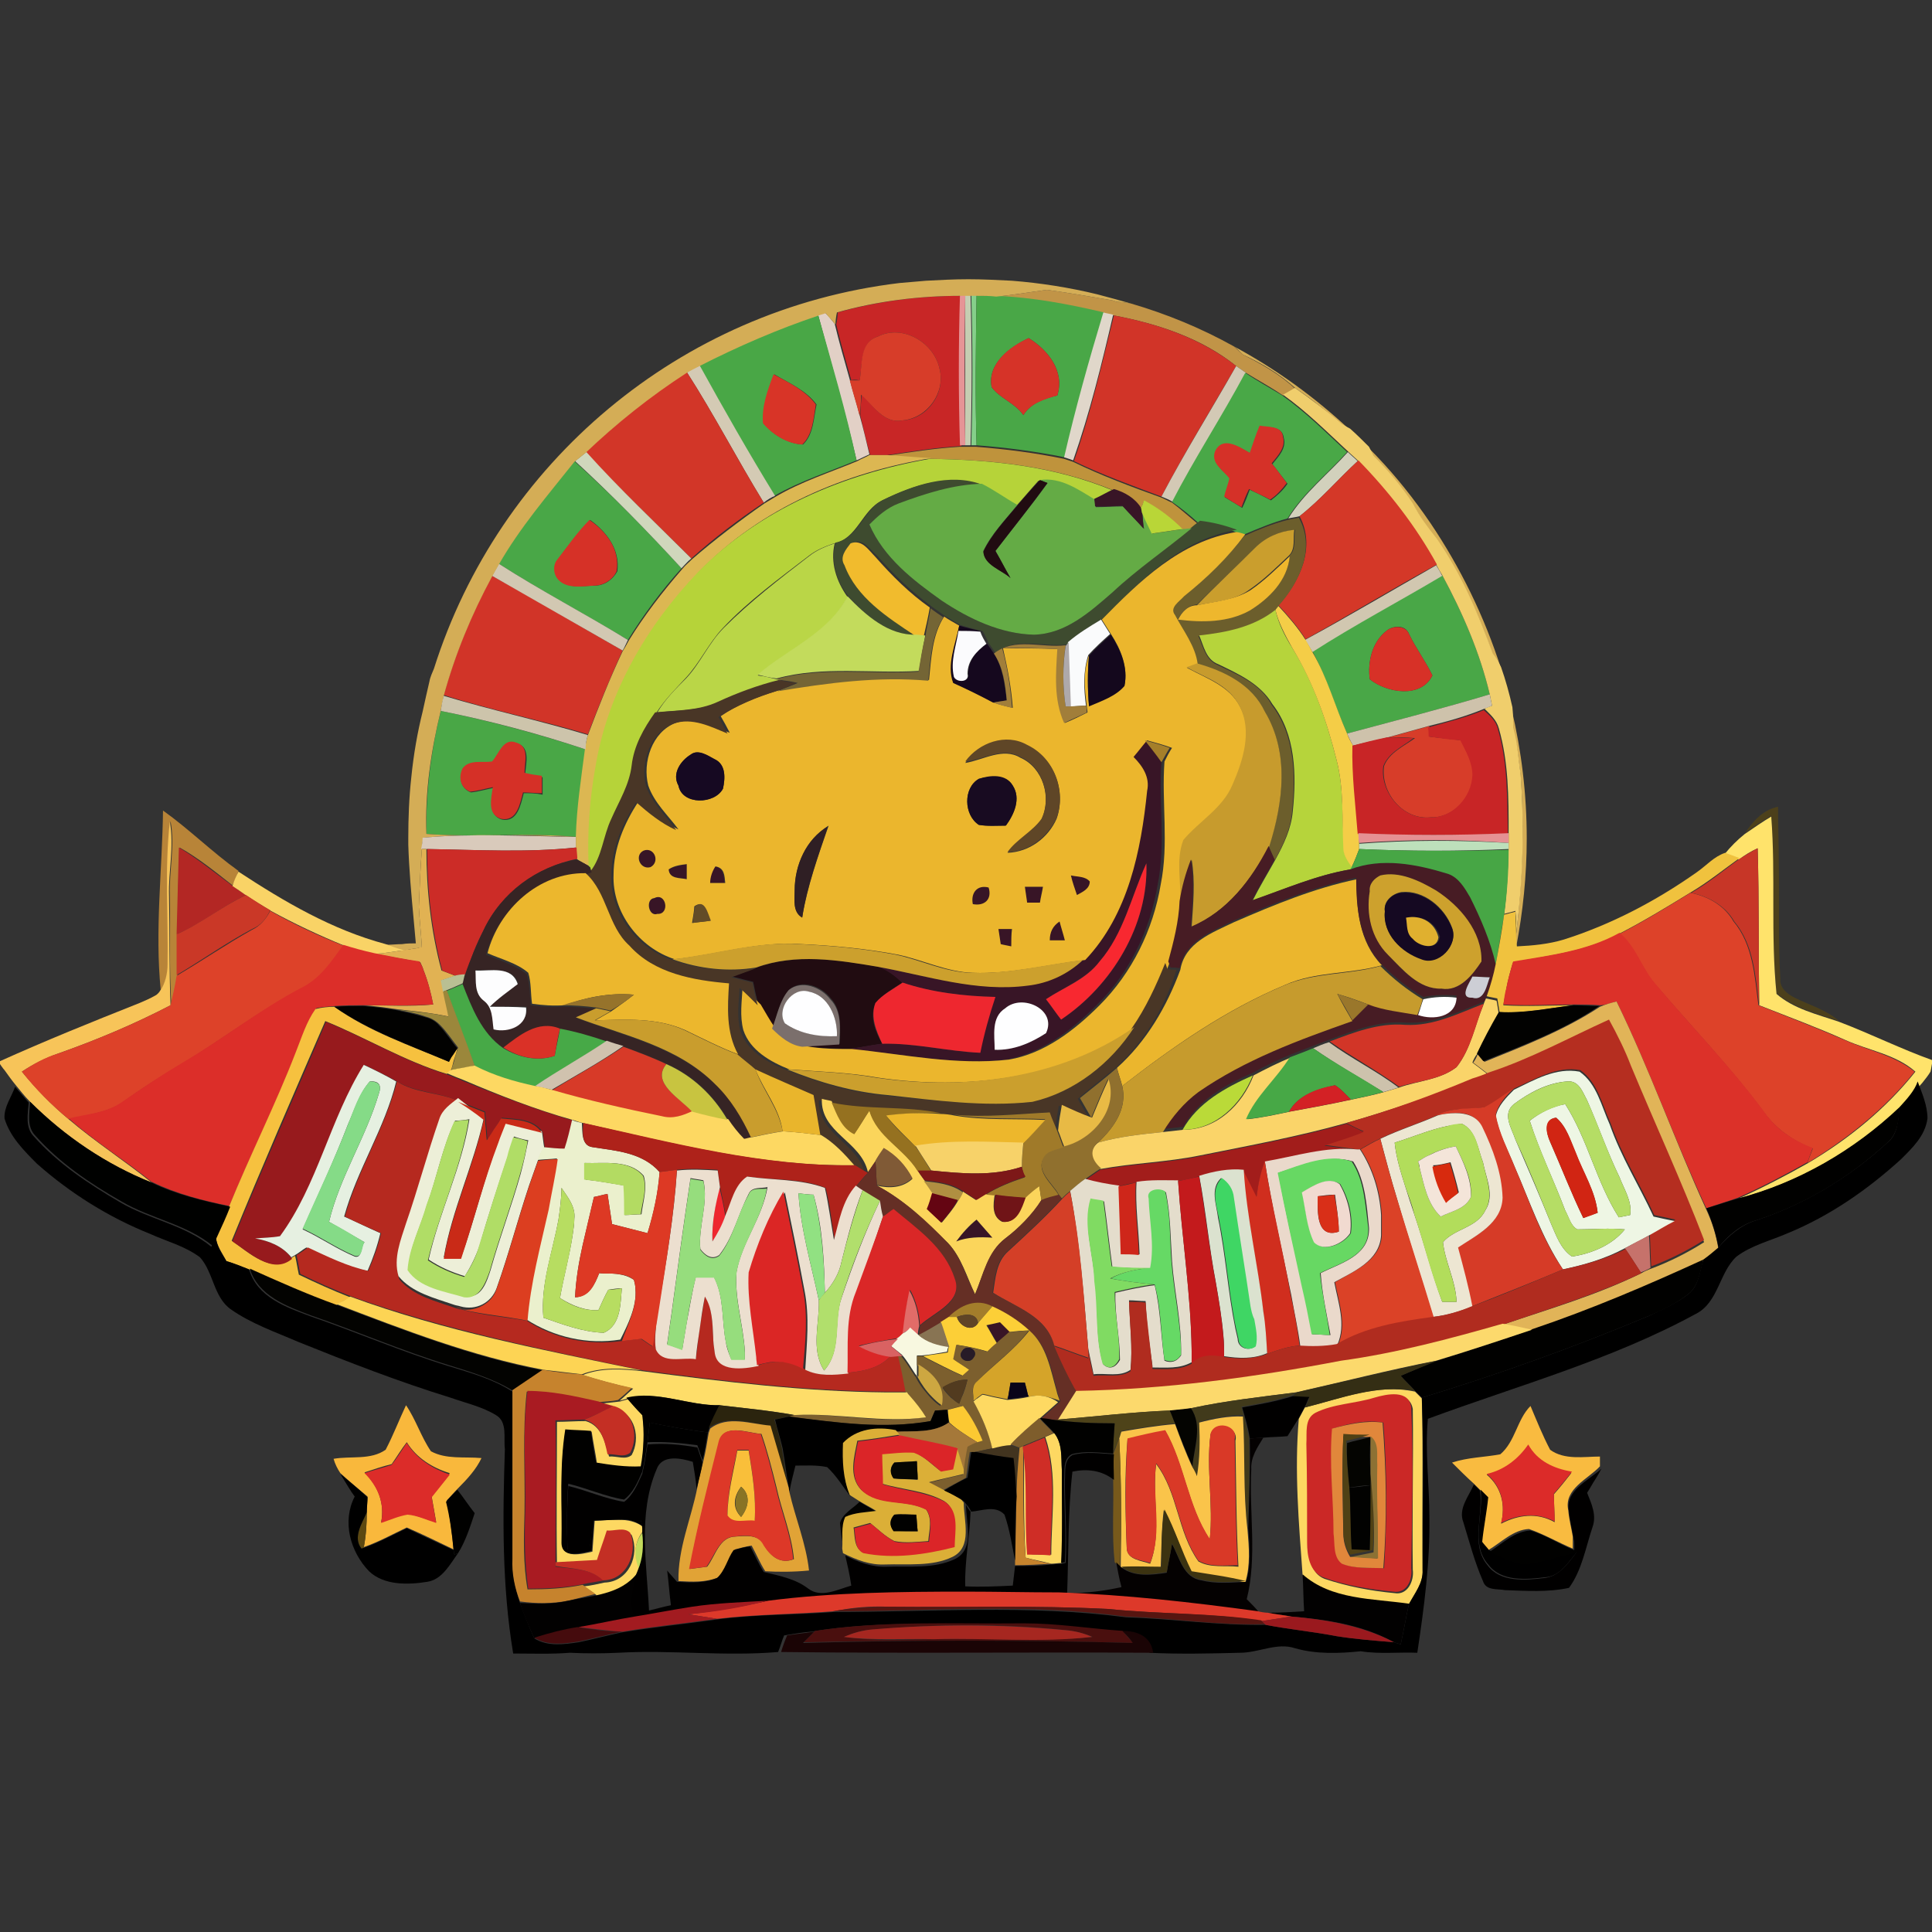 <svg:svg xmlns:svg="http://www.w3.org/2000/svg" height="810" id="Layer_1" style="enable-background:new 0 0 256 256" viewBox="0 0 256 256" width="810"><svg:rect x="0" y="0" width="256" height="256" fill="#333333" stroke="none"/><desc>sistersites.net - Leading Casino Sister Sites Index</desc><title>Lucky Hippo Casino on https://sistersites.net/luckyhippocasino-eu/</title><svg:style>.st0{fill:none}.st1{fill:#d4ad56}.st2{fill:#c19447}.st3{fill:#c82626}.st4{fill:#e69496}.st5{fill:#c5ceb2}.st6{fill:#85cf8a}.st7{fill:#49a747}.st8{fill:#e2d0c6}.st9{fill:#49a746}.st10{fill:#e0d7ca}.st11{fill:#d13428}.st12{fill:#d73d29}.st13{fill:#d63328}.st14{fill:#d4cab4}.st15{fill:#d3c9b5}.st16{fill:#d23628}.st17{fill:#d83427}.st18{fill:#49a847}.st19{fill:#f0ce6c}.st20{fill:#d53128}.st21{fill:#bf933c}.st22{fill:#d0d7bc}.st23{fill:#dcb752}.st24{fill:#d2d1bc}.st25{fill:#b6d339}.st26{fill:#d43828}.st27{fill:#3e4b2f}.st28{fill:#64ab45}.st29{fill:#210c11}.st30{fill:#381526}.st31{fill:#b9d637}.st32{fill:#6c5e2c}.st33{fill:#d63127}.st34{fill:#ca9e2d}.st35{fill:#ebb62d}.st36{fill:#bad647}.st37{fill:#f1bb2d}.st38{fill:#eeb72d}.st39{fill:#d2c8b2}.st40{fill:#d1c7b0}.st41{fill:#c3db5c}.st42{fill:#746535}.st43{fill:#b6d43b}.st44{fill:#f4cd47}.st45{fill:#fafbfc}.st46{fill:#15081e}.st47{fill:#d73127}.st48{fill:#fbfbfd}.st49{fill:#14081d}.st50{fill:#a17e3a}.st51{fill:#aea9ab}.st52{fill:#c79b2d}.st53{fill:#493626}.st54{fill:#cdc4ab}.st55{fill:#cec2ab}.st56{fill:#c82526}.st57{fill:#5f4627}.st58{fill:#a57f2a}.st59{fill:#d53027}.st60{fill:#160922}.st61{fill:#180b21}.st62{fill:#4c401b}.st63{fill:#b88438}.st64{fill:#ffe36b}.st65{fill:#f7c459}.st66{fill:#2f1f24}.st67{fill:#e59193}.st68{fill:#d9cabb}.st69{fill:#bde0bb}.st70{fill:#b32724}.st71{fill:#e1b253}.st72{fill:#cc2c27}.st73{fill:#471c24}.st74{fill:#47a645}.st75{fill:#c73627}.st76{fill:#f0c23e}.st77{fill:#362424}.st78{fill:#f82830}.st79{fill:#f9d366}.st80{fill:#ecb72d}.st81{fill:#cda12d}.st82{fill:#150922}.st83{fill:#ca3827}.st84{fill:#dd4229}.st85{fill:#634c27}.st86{fill:#e0b02f}.st87{fill:#dc3129}.st88{fill:#cca02d}.st89{fill:#dc2e29}.st90{fill:#c69b2d}.st91{fill:#fdfdfe}.st92{fill:#b9bf93}.st93{fill:#cdced5}.st94{fill:#47a947}.st95{fill:#7b6f6c}.st96{fill:#ee272f}.st97{fill:#9b873b}.st98{fill:#96732b}.st99{fill:#fefeff}.st100{fill:#9a772b}.st101{fill:#fff}.st102{fill:#fad469}.st103{fill:#e1b458}.st104{fill:#f6c13f}.st105{fill:#020201}.st106{fill:#d23527}.st107{fill:#c99d2d}.st108{fill:#971a1d}.st109{fill:#b52e20}.st110{fill:#da3127}.st111{fill:#cb9f2d}.st112{fill:#d0c2ae}.st113{fill:#cdc2ac}.st114{fill:#d73a28}.st115{fill:#47a846}.st116{fill:#fdd862}.st117{fill:#e6f0e1}.st118{fill:#c8c440}.st119{fill:#90702e}.st120{fill:#eef6e4}.st121{fill:#e9b52c}.st122{fill:#b5291f}.st123{fill:#bada38}.st124{fill:#85db87}.st125{fill:#e8ba45}.st126{fill:#d32125}.st127{fill:#b5dd65}.st128{fill:#d63b27}.st129{fill:#fbd55b}.st130{fill:#957120}.st131{fill:#000100}.st132{fill:#edefd8}.st133{fill:#c92a17}.st134{fill:#a07a29}.st135{fill:#010100}.st136{fill:#edb72c}.st137{fill:#ede6d2}.st138{fill:#b0dd66}.st139{fill:#ebf0cd}.st140{fill:#d12513}.st141{fill:#ae221a}.st142{fill:#a21d1b}.st143{fill:#b2dd5b}.st144{fill:#db4227}.st145{fill:#f7d269}.st146{fill:#f4e5d9}.st147{fill:#805a36}.st148{fill:#ead9cb}.st149{fill:#dc3e20}.st150{fill:#67d863}.st151{fill:#b3db62}.st152{fill:#652f25}.st153{fill:#d02e1e}.st154{fill:#d72a0e}.st155{fill:#ecdfcf}.st156{fill:#7d1818}.st157{fill:#dbe2cf}.st158{fill:#dd3924}.st159{fill:#96dd7d}.st160{fill:#e4ddcc}.st161{fill:#c31a1c}.st162{fill:#b08f41}.st163{fill:#ce261a}.st164{fill:#3fd664}.st165{fill:#f1dad0}.st166{fill:#b7dd61}.st167{fill:#66d965}.st168{fill:#db2625}.st169{fill:#91e182}.st170{fill:#b1df6c}.st171{fill:#640512}.st172{fill:#701417}.st173{fill:#d43f27}.st174{fill:#d92f18}.st175{fill:#80db62}.st176{fill:#da2727}.st177{fill:#c6726b}.st178{fill:#b02c1f}.st179{fill:#030301}.st180{fill:#e16c68}.st181{fill:#fdd454}.st182{fill:#a37d2b}.st183{fill:#fccf37}.st184{fill:#604426}.st185{fill:#f8f8e0}.st186{fill:#887453}.st187{fill:#fcd96c}.st188{fill:#7c5f2e}.st189{fill:#d5a429}.st190{fill:#d96262}.st191{fill:#271b27}.st192{fill:#342e14}.st193{fill:#fedd69}.st194{fill:#cda741}.st195{fill:#c6832d}.st196{fill:#a48f6a}.st197{fill:#523b1f}.st198{fill:#090419}.st199{fill:#a91b22}.st200{fill:#fed962}.st201{fill:#413a1b}.st202{fill:#010000}.st203{fill:#cb2826}.st204{fill:#f9b83c}.st205{fill:#c42f24}.st206{fill:#2b240e}.st207{fill:#fcc932}.st208{fill:#f9bb40}.st209{fill:#4e4319}.st210{fill:#040401}.st211{fill:#7e5d2c}.st212{fill:#fac44a}.st213{fill:#e1a336}.st214{fill:#a57839}.st215{fill:#e1873b}.st216{fill:#dd3828}.st217{fill:#d93927}.st218{fill:#dbaf37}.st219{fill:#504115}.st220{fill:#db2528}.st221{fill:#cf2d26}.st222{fill:#77591b}.st223{fill:#040101}.st224{fill:#8c7134}.st225{fill:#dc2c29}.st226{fill:#42341f}.st227{fill:#dc2b29}.st228{fill:#f9bf3a}.st229{fill:#060602}.st230{fill:#897425}.st231{fill:#5c4811}.st232{fill:#3c3311}.st233{fill:#c32f24}.st234{fill:#020101}.st235{fill:#dd392a}.st236{fill:#a21b20}.st237{fill:#571510}.st238{fill:#9a191e}.st239{fill:#4a0f0e}.st240{fill:#450b0d}.st241{fill:#a62720}.st242{fill:#1a0405}</svg:style><svg:g><svg:path class="st0" d="M167.4 190.5c-.8 1.3-1.7 2.6-1.6 4.2-.2 5.7.8 11.5-.7 17.2.5.5 1 1.1 1.6 1.7.3.0 1 .1 1.3.2 1.6.0 3.2-.1 4.8-.2-.1-1.6-.1-3.3-.2-4.9-.5-6.9-1.1-13.8-.5-20.7-.5.8-1 1.6-1.5 2.4C169.5 190.4 168.5 190.4 167.4 190.5z"/><svg:path class="st0" d="M147.6 196c-1.6-1.2-3.5-1.5-5.5-1.1-.6 5.3-.5 10.7-.6 16 2.3.0 4.6-.2 6.9-.8-.2-1.1-.5-2.2-.7-3.3C147.4 203.3 147.7 199.7 147.6 196z"/><svg:path class="st0" d="M133.1 200.7c-1.2-1.2-3-.4-4.5-.4-.1 3.3-.8 6.6-.7 9.9 2.1.0 4.2.0 6.3-.1.1-.9.2-1.7.3-2.6v-.7C134.1 204.7 133.8 202.6 133.1 200.7z"/><svg:path class="st0" d="M91.7 193.4c-1.6-.4-4-1-4.8 1-2.5 5.9-1.3 12.5-1 18.7 1-.2 2-.5 2.9-.7-.2-1.5-.3-3.1-.5-4.6.4.5.9 1 1.3 1.5-.1-4.3 1.8-8.2 2.5-12.4C92.1 195.8 91.9 194.6 91.7 193.4z"/><svg:path class="st0" d="M111.3 201.8c.4-1.3 1.7-1.8 2.5-2.8-.3-.2-.8-.5-1.1-.7-1-1.3-1.8-2.8-3.1-3.9-1.4-.3-2.8-.2-4.2-.2-.3 1.2-.5 2.3-.8 3.5.8 3.5 2.1 6.8 2.6 10.4-2 .2-4 .2-6 .1 2.1.4 4.1.9 5.9 2.2 1.8 1.3 3.9.1 5.7-.4-.3-1.3-.6-2.6-.8-4l-.1-.6C111.6 204.2 111.4 203 111.3 201.8z"/><svg:path class="st1" d="M201.5 102.9c.5 7 .2 13.9-.6 20.9.0.4.0 1.3.0 1.7.9-4.7 1.4-9.5 1.4-14.4.0-5.9-.7-11.6-2-17.1.1.9.1 1.8.1 2.7C201.1 98.6 201.2 100.8 201.5 102.9z"/><svg:path class="st1" d="M171.6 51.4c2.2 1.5 4.3 3.1 6.2 5 .4.2.8.4 1.1.6-4.6-4.3-9.8-8.1-15.4-11.1.4.3.8.7 1.2 1.1C167.1 48.1 169.5 49.5 171.6 51.4z"/><svg:path class="st1" d="M187.2 66.9c1 1.6 2 3.2 3.2 4.7 3.2 4.7 5.6 9.9 7.4 15.2.4.6.8 1.2 1.1 1.8-2.2-6.9-5.4-13.4-9.3-19.2-.3-.4-.6-.9-.9-1.3-2.2-3.1-4.6-6-7.3-8.7.2.4.4.8.6 1.2C183.9 62.5 185.7 64.6 187.2 66.9z"/><svg:path class="st2" d="M147.4 39.8c-2.9-.5-5.8-1-8.7-1.4-2.2.3-4.5.7-6.7.9 4.8.2 9.6 1.1 14.3 2.2.3.1 1 .2 1.3.3 5.8 1.1 11.6 3 16.2 6.7.3.2 1 .7 1.3.9 1.6 1 3.3 1.9 4.9 3 .4-.2 1.2-.7 1.6-.9-2-1.9-4.5-3.3-6.9-4.5-.4-.4-.8-.7-1.2-1.1-4.3-2.4-8.9-4.3-13.7-5.7-.6-.1-1.2-.2-1.8-.2L147.4 39.8z"/><svg:path class="st3" d="M113.9 50.4c.4-2 0-5 2.4-5.8 3.3-1.7 7.5.8 8.2 4.3.8 3.2-1.6 6.6-4.9 6.8-2.5.5-3.9-2-5.4-3.4-.1.9-.2 1.8-.2 2.8.4 1.7.8 3.4 1.3 5.2.8.0 1.5.0 2.3.0 3.2-.5 6.5-1 9.8-1.2-.2-6.6-.2-13.3.0-19.9-5.5.0-11.1.7-16.4 2.2.0.4-.1 1.2-.2 1.6.6 2.5 1.3 4.9 2 7.4C112.9 50.3 113.5 50.3 113.9 50.4z"/><svg:path class="st4" d="M127.2 59h.7c-.1-6.6-.1-13.2.0-19.9h-.7C127 45.8 127 52.4 127.2 59z"/><svg:path class="st5" d="M127.9 59h.7c.2-6.6.2-13.2.0-19.9h-.7C127.9 45.8 127.9 52.4 127.9 59z"/><svg:path class="st6" d="M128.7 59h.7c-.2-6.6-.1-13.2.0-19.9h-.7C128.9 45.8 128.9 52.4 128.7 59z"/><svg:path class="st7" d="M129.4 59c3.9.3 7.8.8 11.7 1.6 1.5-6.4 3.2-12.8 5.2-19.2-4.7-1.1-9.4-2-14.3-2.2-.9.0-1.8.0-2.6-.1C129.3 45.8 129.2 52.4 129.4 59zM136.3 44.8c2.6 1.6 4.8 4.4 3.8 7.6-1.7.4-3.5 1-4.5 2.6-1.1-1.6-3.1-2.2-4.2-3.7C130.8 48.2 133.8 46 136.3 44.8z"/><svg:path class="st7" d="M90.3 75.3c-4.5-4.9-9.2-9.7-14.2-14.2-3.5 4.4-7.2 8.7-10 13.6 5.6 3.6 11.5 6.7 17.1 10.1C85.3 81.4 87.7 78.2 90.3 75.3zM81.8 75.7c-.6 1.1-1.7 1.9-3 1.9-1.6.0-3.8.5-4.9-1-.5-.6-.5-1.7.0-2.4 1.3-1.8 2.7-3.6 4.3-5.3C80.3 70.4 82.2 72.8 81.8 75.7z"/><svg:path class="st7" d="M178.5 97.2c6.3-1.7 12.6-3.3 18.9-5.2-1.3-5.5-3.6-10.8-6.3-15.8-5.7 3.5-11.6 6.5-17.2 10.1C175.8 89.8 176.9 93.7 178.5 97.2zM183.7 83.6c.8-.7 2.5-.9 3 .4.9 1.9 2.2 3.6 3.1 5.5-1.5 3.1-6.1 2.3-8.3.5C181.2 87.7 181.8 85.1 183.7 83.6z"/><svg:path class="st8" d="M115.2 60.2c-.4-1.7-.8-3.4-1.3-5.2-.4-1.6-.9-3.1-1.3-4.7-.7-2.5-1.4-4.9-2-7.4-.4-.5-.8-1-1.3-1.5-.2.1-.7.2-.9.3 1.7 6.4 3.6 12.8 5.1 19.3C114.1 60.7 114.6 60.5 115.2 60.2z"/><svg:path class="st9" d="M113.5 61c-1.4-6.5-3.3-12.9-5.1-19.3-5.4 1.8-10.7 4.1-15.8 6.7 3.2 5.8 6.5 11.6 10 17.3C106.1 63.7 109.9 62.5 113.5 61zm-12.3-4.9c-.2-2.3.6-4.4 1.4-6.5 2 1.2 4.2 2.1 5.6 4-.4 1.8-.4 4-1.8 5.3C104.4 58.8 102.4 57.6 101.2 56.1z"/><svg:path class="st9" d="M58.4 94.2c-1.3 5.3-2 10.8-1.9 16.3 6.6.5 13.2-.2 19.9.4.1-3.9.7-7.8 1.2-11.6C71.2 97.2 64.8 95.5 58.4 94.2zm11 10.9c-.4 1.5-.8 3.9-2.9 3.5-1.9-.6-1.3-2.8-1.1-4.2-1 .2-2 .5-3 .6-1.3-.5-1.7-1.9-1-3.1.9-1.3 2.6-.7 3.9-.9.9-1 1.5-3.2 3.2-2.5 1.8.5 1.2 2.6 1.1 4 .8.2 1.5.3 2.3.5.0.8.0 1.5.0 2.3C71 105.1 70.2 105.1 69.4 105.1z"/><svg:path class="st10" d="M142.2 61c2.2-6.3 3.8-12.8 5.3-19.3-.3-.1-1-.2-1.3-.3-1.9 6.3-3.7 12.7-5.2 19.2C141.4 60.7 141.9 60.9 142.2 61z"/><svg:path class="st11" d="M153.9 65.8c3.1-5.9 6.6-11.6 9.9-17.3-4.7-3.7-10.4-5.6-16.2-6.7-1.6 6.5-3.1 13-5.3 19.3C146 62.9 149.9 64.3 153.9 65.8z"/><svg:path class="st11" d="M82.5 86.2c-5.8-3.3-11.5-6.7-17.3-9.9-2.7 5-4.9 10.3-6.4 15.8 6.3 2 12.8 3.3 19.1 5.2C79.3 93.6 80.8 89.9 82.5 86.2z"/><svg:path class="st12" d="M119.6 55.7c3.3-.3 5.7-3.7 4.9-6.8-.7-3.5-4.9-6-8.2-4.3-2.5.8-2 3.8-2.4 5.8-.3.0-1 0-1.3.0.4 1.6.9 3.1 1.3 4.7.1-.9.2-1.8.2-2.8C115.7 53.7 117.1 56.2 119.6 55.7z"/><svg:path class="st12" d="M183.4 101.5c-.5 3.5 2.5 7.2 6.2 6.8 3 .1 5.5-2.7 5.6-5.6.0-1.7-.9-3.1-1.6-4.6-1.4-.2-2.8-.3-4.2-.5.0-.4.0-1.1.0-1.4-1.8.5-3.6 1-5.4 1.5 1.2.0 2.3.0 3.5.1C186 98.9 184.1 99.7 183.4 101.5z"/><svg:path class="st13" d="M135.6 55c1-1.6 2.8-2.1 4.5-2.6 1-3.2-1.2-6-3.8-7.6-2.5 1.1-5.5 3.4-4.9 6.5C132.5 52.8 134.5 53.4 135.6 55z"/><svg:path class="st14" d="M102.7 65.7c-3.5-5.7-6.8-11.5-10-17.3-.6.3-1.1.6-1.7.9 3.6 5.6 6.7 11.6 10.2 17.3C101.7 66.2 102.2 65.9 102.7 65.7z"/><svg:path class="st15" d="M155.4 66.5c3-5.8 6.6-11.3 9.7-17.1-.3-.2-1-.7-1.3-.9-3.3 5.8-6.8 11.4-9.9 17.3C154.4 66 154.9 66.2 155.4 66.5z"/><svg:path class="st16" d="M91.6 74c3-2.7 6.3-5.2 9.6-7.4-3.5-5.7-6.6-11.7-10.2-17.3-4.8 3.1-9.2 6.7-13.4 10.6C82.1 64.8 86.9 69.3 91.6 74z"/><svg:path class="st17" d="M108.1 53.6c-1.4-1.9-3.6-2.9-5.6-4-.8 2.1-1.6 4.3-1.4 6.5 1.3 1.5 3.2 2.7 5.2 2.8C107.7 57.6 107.8 55.4 108.1 53.6z"/><svg:path class="st18" d="M158.8 69.3c1.7.1 3.4.5 4.9 1.2.3.1.9.3 1.2.3 1.9-.8 3.8-1.6 5.7-2.1 2.1-3.4 5.3-5.9 7.9-8.8-2.8-2.6-5.5-5.3-8.6-7.5-1.6-1-3.3-1.9-4.9-3-3.1 5.8-6.7 11.3-9.7 17.1C156.6 67.4 157.7 68.3 158.8 69.3zM161.1 59.9c.9-2.1 3.2-.6 4.6.2.4-1.2.8-2.4 1.3-3.6 1.1.2 2.9-.1 3.1 1.5.4 1.4-.7 2.5-1.5 3.5.7.9 1.3 1.7 2 2.6-.6.9-1.4 1.6-2.2 2.2-.9-.5-1.9-1-2.8-1.4-.3.8-.6 1.6-1 2.4-.8-.5-1.6-1-2.3-1.4.3-.8.5-1.6.8-2.4C162.2 62.4 160.5 61.4 161.1 59.9z"/><svg:path class="st19" d="M171.6 51.4c-.4.2-1.2.7-1.6.9 3.1 2.2 5.8 4.9 8.6 7.5.4.4.9.8 1.3 1.2 4 4.1 7.6 8.7 10.4 13.8.2.4.6 1.1.8 1.4 2.7 5 5 10.3 6.3 15.8.1.4.2 1.1.3 1.5-.3.1-.8.3-1 .4.8.8 1.6 1.5 1.9 2.6 1.3 4.5 1.3 9.2 1.3 13.8.0.3.0 1 0 1.3v.8c-.1 2.9-.2 5.8-.6 8.7.4-.1 1.1-.3 1.5-.4.1.9.1 1.9.1 2.9.9-6.9 1.1-13.9.6-20.9-.3-2.1-.4-4.2-1-6.3.0-.9.0-1.8-.1-2.7-.4-1.8-.9-3.6-1.5-5.3-.3-.6-.6-1.2-1.1-1.8-1.9-5.3-4.2-10.6-7.4-15.2-1.2-1.5-2.3-3-3.2-4.7-1.5-2.3-3.3-4.4-5.2-6.3-.2-.4-.4-.8-.6-1.2-.8-.8-1.6-1.6-2.5-2.4-.4-.2-.7-.4-1.1-.6C175.9 54.5 173.7 52.9 171.6 51.4z"/><svg:path class="st20" d="M162.2 65.8c.8.5 1.6 1 2.3 1.4.3-.8.6-1.6 1-2.4.9.5 1.9.9 2.8 1.4.9-.6 1.6-1.4 2.2-2.2-.7-.9-1.3-1.8-2-2.6.8-1 1.9-2.1 1.5-3.5-.1-1.5-2-1.3-3.1-1.5-.5 1.2-.9 2.4-1.3 3.6-1.4-.8-3.6-2.3-4.6-.2-.6 1.6 1.1 2.5 1.9 3.6C162.7 64.2 162.4 65 162.2 65.8z"/><svg:path class="st21" d="M151.2 67.4c.1-.3.3-.8.4-1 1.9.9 3.5 2.3 5.1 3.8.3.0.8-.1 1.1-.1.2-.2.7-.5.9-.7-1.1-.9-2.2-1.9-3.4-2.8-.5-.2-1-.5-1.5-.7-3.9-1.4-7.9-2.9-11.6-4.7-.3-.1-.9-.3-1.2-.4-3.9-.8-7.8-1.3-11.7-1.6h-.7-.7-.7c-3.3.2-6.5.7-9.8 1.2 2 .1 3.9.3 5.9.4 8.3.1 16.6 1 24.3 4.2C149.1 65.3 150.4 66.1 151.2 67.4z"/><svg:path class="st22" d="M90.3 75.3c.4-.4.8-.9 1.3-1.3-4.7-4.7-9.5-9.2-13.9-14.1-.5.4-1 .8-1.5 1.2C81.1 65.6 85.8 70.4 90.3 75.3z"/><svg:path class="st23" d="M76.4 113.8c.4.3 1.3.8 1.8 1-.2-4.5.1-8.9.9-13.3 1.6-9.8 6.8-18.7 13.6-25.8 8.1-8.4 19.3-13.1 30.7-15-2-.1-3.9-.3-5.9-.4-.8.0-1.5.0-2.3.0-.5.3-1.1.5-1.6.8-3.6 1.5-7.4 2.7-10.8 4.7-.5.3-1 .6-1.5.9-3.3 2.3-6.6 4.8-9.6 7.4-.4.4-.9.8-1.3 1.3-2.6 3-5 6.1-7.1 9.5-.2.4-.6 1.1-.8 1.4-1.7 3.6-3.2 7.4-4.6 11.1-.2.6-.3 1.3-.4 1.9-.5 3.9-1.1 7.7-1.2 11.6.0.4.0 1.1.0 1.4C76.3 112.7 76.4 113.4 76.4 113.8z"/><svg:path class="st24" d="M170.7 68.7c.4-.1 1.2-.2 1.5-.3 2.8-2.2 5.1-4.9 7.7-7.3-.4-.4-.9-.8-1.3-1.2C176 62.8 172.8 65.3 170.7 68.7z"/><svg:path class="st25" d="M81.2 108.5c1.1-2.3 2.4-4.5 2.7-7.1s1.6-4.9 3.1-7c1.1-1.7 2.5-3.1 3.8-4.5 1.9-2 3.1-4.7 5-6.7 3.4-3.6 7.4-6.5 11.3-9.5 1-.8 2.2-1.3 3.4-1.7 3.1-.6 3.7-4.4 6.4-5.7 3.9-1.9 8.7-3.6 13-2 1.7.8 3.2 1.9 4.7 2.8 1-1.1 2-2.3 3-3.4 2.7-.4 5 1.3 7.3 2.6.9-.4 1.7-.9 2.6-1.3-7.7-3.2-16-4.1-24.3-4.2-11.4 2-22.6 6.7-30.7 15-6.8 7.1-12 16-13.6 25.8-.8 4.4-1.1 8.9-.9 13.3l.2.7C80 113.4 80.1 110.8 81.2 108.5z"/><svg:path class="st26" d="M172.2 68.4c2.2 4.1.0 8.7-2.8 11.8 1.3 1.4 2.6 2.9 3.6 4.5 5.8-3.2 11.5-6.7 17.4-9.9-2.8-5.1-6.4-9.7-10.4-13.8C177.3 63.5 175 66.2 172.2 68.4z"/><svg:path class="st27" d="M147.4 78.5c-3 2.6-6.2 5.5-10.4 5.6-4.4-.1-8.6-2.1-12.2-4.5-3.8-2.7-7.7-5.7-9.6-10.1 1.2-1.1 2.4-2.2 3.9-2.7 3.5-1.3 7.2-2.5 11-2.6-4.3-1.6-9.1.1-13 2-2.7 1.3-3.3 5.1-6.4 5.7-.6 2.5.1 5.1 1.7 7.1 2.4 2.6 5.3 5.2 9.1 5.1-3.6-2.4-7.7-5-9.3-9.3-.7-1.1.1-2.1.8-2.9 1.5-.6 2.3 1 3.3 1.8 2.2 2.5 4.5 4.7 7.2 6.7.6.4 1.1.8 1.7 1.2.7.4 1.3.8 2 1.2 1 .3 2 .6 3 .8.3.5.5 1 .8 1.6.2.3.7 1 .9 1.3 2.7-2.2 6.4-.7 9.5-1.1l.4-.5c1.3-1.2 2.9-2 4.4-3 5-5.1 10.4-10.5 17.7-11.7-1.6-.6-3.2-1-4.9-1.2-.2.2-.7.5-.9.7C154.4 72.8 150.6 75.4 147.4 78.5z"/><svg:path class="st28" d="M115.2 69.5c1.9 4.4 5.8 7.4 9.6 10.1 3.6 2.4 7.8 4.4 12.2 4.5 4.2-.1 7.4-3 10.4-5.6 3.3-3.1 7-5.6 10.5-8.5-.3.0-.8.1-1.1.1-1.4.2-2.8.4-4.1.6-.4-.9-.9-1.8-1.3-2.7.0.5.1 1.6.2 2.1-.9-1-1.9-2-2.8-3-1.2.0-2.4.1-3.6.1.0-.2-.1-.7-.1-1-2.2-1.3-4.5-3-7.3-2.6.2.1.8.3 1 .4-2.2 3.1-4.6 6-6.9 9 .7 1.2 1.3 2.4 2 3.6-1.2-1.1-3.5-1.7-3.6-3.6 1.1-2.3 2.9-4.1 4.5-6.1-1.6-.9-3.1-2-4.7-2.8-3.8.1-7.5 1.3-11 2.6C117.5 67.3 116.3 68.4 115.2 69.5z"/><svg:path class="st29" d="M133.9 76.6c-.7-1.2-1.3-2.4-2-3.6 2.3-3 4.7-6 6.9-9-.3-.1-.8-.3-1-.4-1 1.1-2 2.2-3 3.4-1.6 1.9-3.4 3.8-4.5 6.1C130.4 74.9 132.7 75.5 133.9 76.6z"/><svg:path class="st29" d="M116 132.9c1-1.1 2.3-1.9 3.6-2.7-.9-.9-2-1.7-3.2-2.1-5.3-.9-10.9-1.8-16.1.1-1.1.4-2.2.8-3.3 1.2.9.2 1.9.5 2.8.7.2 1 .4 2 .7 3 .6 1.1 1.2 2.1 1.9 3.1.6-1.7.9-3.6 2.2-5.1 1.7-1.4 4.3-.4 5.5 1.2 1.5 1.6 1.2 4 1.2 6-1.6.1-3.3.2-4.9.3 2 .3 4.1.3 6.2.4 1.4-.2 2.9-.5 4.3-.7C116 136.7 115.2 134.8 116 132.9z"/><svg:path class="st30" d="M148.7 67c.9 1 1.9 2 2.8 3 0-.5-.1-1.6-.2-2.1l-.1-.6c-.8-1.3-2.2-2.1-3.6-2.5-.9.4-1.7.9-2.6 1.3.0.2.1.7.1 1C146.3 67.1 147.5 67.1 148.7 67z"/><svg:path class="st30" d="M116.3 128.1c1.2.4 2.3 1.2 3.2 2.1 4 1.3 8.2 1.8 12.3 1.9-.9 2.4-1.5 4.9-2 7.4-4.3-.2-8.6-1.3-13-1.2-1.5.2-2.9.5-4.3.7 6.9.6 13.8 2.2 20.8 1.4 4.7-.8 8.7-3.9 12-7.2 4.4-4.3 7.1-10 8.1-16 1.1-5.4.1-10.9.5-16.3-.7-1-1.5-1.9-2.2-2.9-.6.7-1.2 1.5-1.8 2.2 1.2 1.2 2.2 2.7 1.8 4.5-.8 7.9-2.5 16.5-8.2 22.4-2 1.9-4.5 3.1-7.3 3.4C129.5 131.5 122.9 129.3 116.3 128.1zM145.7 127.4c3.2-3.7 4.2-8.6 6.2-13 .3 8.2-4.6 16.3-11.3 20.7-.7-.9-1.3-1.8-2-2.7C141 130.8 143.9 129.7 145.7 127.4zM138.6 136.9c-2 1.3-4.4 2.3-6.8 2.2.0-1.9-.4-4.3 1.4-5.5C135.5 131.6 140.1 133.8 138.6 136.9z"/><svg:path class="st30" d="M85.3 112.7c-1.3.6-.4 2.6.9 2.2C87.5 114.2 86.7 112.1 85.3 112.7z"/><svg:path class="st30" d="M91 116.5c0-.5.0-1.5.0-2-.8.2-1.7.3-2.4.7C88.7 116.5 90.1 116.2 91 116.5z"/><svg:path class="st30" d="M94.7 114.8c-.4.7-.6 1.4-.7 2.2.5.0 1.5.0 2 0C95.9 116.1 95.9 115 94.7 114.8z"/><svg:path class="st30" d="M142.7 118.6c.7-.4 1.7-.8 1.7-1.8-.6-.7-1.6-.7-2.5-.8C142.1 116.9 142.4 117.7 142.7 118.6z"/><svg:path class="st30" d="M128.9 119.8c1.5.3 2.6-.6 2.1-2.2C129.5 117.2 128.6 118.3 128.9 119.8z"/><svg:path class="st30" d="M136.1 119.6c.6.0 1.1.0 1.7.0.1-.7.2-1.4.4-2.1-.8.0-1.6.0-2.4.0C135.9 118.2 136 118.9 136.1 119.6z"/><svg:path class="st30" d="M86.7 119c-1.2.1-.7 2.5.4 2.1C88.8 121.2 88.3 118.2 86.7 119z"/><svg:path class="st30" d="M139.1 124.6c.5.0 1.5.0 2 0-.2-.8-.4-1.7-.7-2.5C139.5 122.7 139.1 123.5 139.1 124.6z"/><svg:path class="st30" d="M132.6 125.1c.4.1 1.1.2 1.4.3.0-.8.0-1.6.0-2.3-.4.0-1.3.0-1.8.0C132.4 123.7 132.5 124.4 132.6 125.1z"/><svg:path class="st30" d="M131.5 164c-.7-.8-1.4-1.6-2.1-2.4-1 .9-1.9 1.8-2.7 2.9C128.2 163.9 129.9 163.8 131.5 164z"/><svg:path class="st30" d="M132.6 175.2c-.4.1-1.4.3-1.8.4.4.8.9 1.6 1.4 2.4.4-.4 1.3-1.2 1.7-1.5C133.5 176.2 132.9 175.5 132.6 175.2z"/><svg:path class="st31" d="M152.6 70.7c1.4-.2 2.8-.4 4.1-.6-1.5-1.5-3.2-2.8-5.1-3.8-.1.3-.3.8-.4 1l.1.6C151.7 68.9 152.2 69.8 152.6 70.7z"/><svg:path class="st32" d="M156.8 79c-.6.7-2 1.4-1.2 2.5 1.1 2.1 2.7 4 3 6.5 3.6 1 7.3 2.8 9 6.4 3.3 5.4 2.4 12.1.5 17.8.2.4.6 1.3.8 1.8 1.1-2 2.1-4.1 2.3-6.4.5-4.8.4-10.2-2.7-14.2-1.5-2.8-4.5-4-7.2-5.3-1.6-.7-1.9-2.5-2.5-3.8 3.6-.4 7.2-1.1 10.1-3.4l.4-.5c2.8-3.1 5.1-7.7 2.8-11.8-.4.1-1.2.2-1.5.3-2 .5-3.9 1.3-5.7 2.1C162.6 73.9 159.8 76.6 156.8 79zM166.4 72.6c1.4-1.4 3.2-2.2 5.2-2.4-.2 1.1.2 2.5-.7 3.4-.3 3.2-2.6 5.7-5.3 7.2-2.9 1.7-6.3 1.6-9.5 1.2.6-1 1.3-1.8 2.5-1.9C161.1 77.6 163.8 75.1 166.4 72.6z"/><svg:path class="st33" d="M78.1 68.9c-1.6 1.6-2.9 3.5-4.3 5.3-.5.6-.5 1.7.0 2.4 1.1 1.5 3.3 1.1 4.9 1 1.3.0 2.5-.8 3-1.9C82.2 72.8 80.3 70.4 78.1 68.9z"/><svg:path class="st34" d="M158.6 80.2c2.4-.5 5-.6 7-2.1 1.9-1.3 3.5-2.9 5.2-4.5.9-.9.5-2.3.7-3.4-2 .2-3.8 1-5.2 2.4C163.8 75.1 161.1 77.6 158.6 80.2z"/><svg:path class="st35" d="M146 82.1c.3.5.9 1.4 1.2 1.9 1.3 2 2.3 4.4 1.8 6.8-1.2 1.4-3 2-4.7 2.7-.2-2.2-.2-4.5.0-6.7-.8 2.2-.6 4.4-.3 6.7.0.2.1.7.1.9-1 .5-2 1-3 1.4-1.3-3.1-1-6.5-.9-9.8-2.4-.1-4.9-.1-7.3-.1.6 2.6 1.1 5.2 1.3 7.9-.8-.2-1.7-.4-2.5-.7-1.7-.9-3.5-1.8-5.3-2.6-.9-2.4.3-5.1.7-7.6-.7-.4-1.4-.8-2-1.2-1.6 2.5-1.7 5.5-2 8.4-6.7-.6-13.4.3-20 1.4-2.7.8-5.3 1.8-7.6 3.4.4.7.8 1.4 1.2 2.2-2.3-.9-4.7-2.2-7.2-1.3-3.1 1.2-4.4 5.2-3.6 8.3.8 2.3 2.6 3.9 4 5.8-2-.9-3.7-2.2-5.3-3.7-1.9 2.9-3.3 6.2-3.3 9.7-.2 5 3.4 9.7 8.1 11.2 5.6-.6 11.1-2.4 16.8-2 4.3.2 8.6.6 12.8 1.4 3.3.7 6.5 2.3 9.9 2.4 5 .2 9.9-1.1 14.9-1.7 5.7-6 7.4-14.5 8.2-22.4.4-1.8-.6-3.3-1.8-4.5.6-.7 1.2-1.5 1.8-2.2 1.1.3 2.2.6 3.3 1-.4.6-.7 1.2-1 1.8-.4 5.4.6 10.9-.5 16.3-1 6-3.8 11.7-8.1 16-3.3 3.3-7.3 6.4-12 7.2-7 .8-13.9-.7-20.8-1.4-2.1.0-4.1.0-6.2-.4-1.6-.2-2.9-1.3-4-2.4-.7-1-1.3-2.1-1.9-3.1-.8-.8-1.6-1.5-2.4-2.3-.1 1.9-.4 3.8.1 5.7.9 2.7 3.6 4.2 6.1 5.2 4 .3 7.9.4 11.8 1.1 11.7 1.7 24.4.2 34.2-6.7 1.9-2.7 3.3-5.6 4.4-8.6.8-2.6 1.4-5.3 1.5-8s-.6-5.6.4-8.1c2.1-2.5 5.2-4.2 6.5-7.3 1.4-3.2 2.7-7.2.9-10.5-1.4-2.7-4.4-3.7-7-5.1.3-.1 1-.4 1.4-.5-.3-2.4-1.9-4.4-3-6.5-.8-1 .6-1.8 1.2-2.5 3-2.4 5.8-5.1 8.1-8.2-.3-.1-.9-.3-1.2-.3C156.4 71.7 151 77 146 82.1zM91.5 1e2c1-.8 2.3.2 3.2.6 1.5.7 1.4 2.5 1.1 3.9-1.1 2.1-5.4 2.2-5.9-.4C89 102.5 90.2 100.8 91.5 1e2zm-6.2 12.7c1.4-.5 2.2 1.5.9 2.2C84.8 115.3 84 113.3 85.3 112.7zM87.1 121.1c-1.2.4-1.6-2-.4-2.1C88.3 118.2 88.8 121.2 87.1 121.1zM91 116.5c-.9-.2-2.3.0-2.4-1.3.7-.5 1.6-.6 2.4-.7.0.5.0 1.5.0 2zM91.7 122.3c.1-.6.3-1.7.3-2.2 1.3-1 1.8 1.1 2.1 1.9C93.5 122.1 92.3 122.2 91.7 122.3zM94.1 117c0-.8.3-1.6.7-2.2 1.2.2 1.2 1.2 1.3 2.2C95.5 117 94.5 117 94.1 117zm12.2 4.5c-1.3-.7-1-2.3-1-3.6.0-3.3 1.6-6.7 4.5-8.5C108.4 113.4 107 117.4 106.3 121.5zm29.8-22.7c3.6 1.6 5.2 6.1 3.9 9.7-1.1 2.5-3.6 4.4-6.5 4.5 1.3-1.7 3.3-2.7 4.5-4.4 1.4-2.9.2-6.9-2.8-8.2-2.3-1.4-4.9.3-7.3.7C129.6 98.5 133.2 97.3 136.1 98.8zM128.9 119.8c-.3-1.5.6-2.6 2.1-2.2C131.5 119.2 130.4 120.1 128.9 119.8zM129.7 109.3c-2-1.3-2.1-4.9.0-6.1 1.5-.4 3.6-.6 4.5.9 1.1 1.7.2 3.8-1 5.3C132.1 109.4 130.9 109.5 129.7 109.3zM134 125.4c-.4-.1-1.1-.2-1.4-.3-.1-.7-.2-1.3-.3-2 .4.0 1.3.0 1.8.0C134 123.8 134 124.6 134 125.4zM137.8 119.6c-.6.0-1.1.0-1.7.0-.1-.7-.2-1.4-.3-2.1.8.0 1.6.0 2.4.0C138.1 118.2 137.9 118.9 137.8 119.6zM139.1 124.6c0-1.1.4-1.9 1.3-2.5.2.8.5 1.7.7 2.5-.5.0-1.5.0-2 0zM142.7 118.6c-.3-.9-.6-1.7-.8-2.6.9.2 1.9.1 2.5.8C144.4 117.8 143.4 118.2 142.7 118.6z"/><svg:path class="st35" d="M148 141.5c.2.8.5 1.6.7 2.4 6.7-5.2 13.7-10.1 21.6-13.4 4-1.8 8.6-1.4 12.8-2.6-3-3.1-3.4-7.4-3.3-11.4-5.7 1.2-11 3.4-16.3 5.7-2.9 1.4-6.5 2.7-7.1 6.3C154.6 133.4 151.9 138 148 141.5z"/><svg:path class="st36" d="M103.5 90.1l-.6-.1c-.8-.2-1.6-.4-2.5-.5 4-3.5 9.4-5.5 11.9-10.4-1.5-2.1-2.3-4.6-1.7-7.1-1.2.4-2.4.9-3.4 1.7-3.9 3-7.8 6-11.3 9.5-2 2-3.1 4.7-5 6.7-1.4 1.4-2.8 2.8-3.8 4.5 2.8-.3 5.7-.2 8.3-1.4S100.7 90.8 103.5 90.1z"/><svg:path class="st37" d="M123.2 80.5c-2.7-1.9-5-4.2-7.2-6.7-.9-.9-1.8-2.4-3.3-1.8-.6.8-1.5 1.8-.8 2.9 1.6 4.3 5.7 6.9 9.3 9.3.3.0.9.1 1.2.1C122.7 83 123 81.7 123.2 80.5z"/><svg:path class="st38" d="M158.6 80.2c-1.2.0-2 .9-2.5 1.9 3.2.4 6.6.4 9.5-1.2 2.6-1.6 5-4 5.3-7.2-1.7 1.6-3.3 3.2-5.2 4.5C163.6 79.5 161 79.7 158.6 80.2z"/><svg:path class="st39" d="M83.2 84.8c-5.7-3.5-11.5-6.5-17.1-10.1-.3.5-.6 1.1-.9 1.6 5.8 3.3 11.5 6.6 17.3 9.9C82.7 85.9 83 85.2 83.2 84.8z"/><svg:path class="st40" d="M173.9 86.4c5.6-3.6 11.5-6.7 17.2-10.1-.2-.4-.6-1.1-.8-1.4-5.8 3.3-11.5 6.7-17.4 9.9C173.3 85.3 173.6 85.9 173.9 86.4z"/><svg:path class="st41" d="M100.4 89.4c.8.2 1.6.4 2.5.5 6.2-1.7 12.6-.6 18.9-1 .2-1.6.5-3.1.8-4.7-.3.0-.9-.1-1.2-.1-3.7.1-6.7-2.6-9.1-5.1C109.8 83.9 104.3 86 100.4 89.4z"/><svg:path class="st41" d="M84.6 208c.7-1.6.8-3.3.6-5C84 204.4 83.9 206.3 84.6 208z"/><svg:path class="st42" d="M121.7 89c-6.3.4-12.7-.7-18.9 1l.6.1c.8.1 1.5.2 2.3.4-.9.4-1.8.7-2.7 1.1 6.6-1.1 13.3-2 20-1.4.3-2.9.4-5.9 2-8.4-.6-.4-1.2-.8-1.7-1.2-.2 1.3-.5 2.5-.7 3.8C122.2 85.8 122 87.4 121.7 89z"/><svg:path class="st43" d="M177.1 100.7c-1.3-5.2-3.1-10.4-5.9-14.9-1-1.6-1.8-3.2-2.2-5-2.9 2.3-6.5 3-10.1 3.4.6 1.4.9 3.2 2.5 3.8 2.7 1.3 5.6 2.6 7.2 5.3 3.1 4 3.2 9.4 2.7 14.2-.2 2.3-1.2 4.4-2.3 6.4-1 1.8-2.1 3.6-3 5.4 4.3-1.5 8.5-3.4 13-4.1l.2-.3c-.5-.8-1.2-1.5-1.1-2.5C177.8 108.5 178.1 104.5 177.1 100.7z"/><svg:path class="st44" d="M171.2 85.8c2.8 4.6 4.6 9.7 5.9 14.9 1 3.8.7 7.8.9 11.7.0 1 .6 1.7 1.1 2.5.4-.8.7-1.6 1-2.4v-.7c0-.3.0-1-.1-1.3-.3-3.9-.8-7.8-.7-11.7-.3-.5-.6-1-.8-1.6-1.6-3.6-2.6-7.4-4.6-10.8-.3-.6-.6-1.1-.9-1.6-1-1.6-2.3-3.1-3.6-4.5l-.4.5C169.4 82.5 170.3 84.2 171.2 85.8z"/><svg:path class="st45" d="M143.9 93.5c-.3-2.2-.4-4.5.3-6.7.9-1 1.9-1.9 2.9-2.8-.3-.5-.9-1.4-1.2-1.9-1.5.9-3 1.8-4.4 3 .1 2.8.2 5.7.3 8.5C142.4 93.6 143.4 93.5 143.9 93.5z"/><svg:path class="st46" d="M126.3 90.5c1.8.8 3.6 1.7 5.3 2.6.4-.1 1.3-.2 1.8-.3-.3-2.1-.5-4.3-1.7-6.2-.2-.3-.7-1-.9-1.3-1.4.9-2.5 2.2-2.5 4 .2 1.1-1.5 1.2-1.8.4-.5-2 .3-4.1.7-6.1 1 0 1.9.1 2.9.1-1-.3-2-.5-3-.8C126.6 85.4 125.4 88.1 126.3 90.5z"/><svg:path class="st47" d="M189.8 89.5c-.9-1.9-2.2-3.6-3.1-5.5-.5-1.2-2.2-1.1-3-.4-1.9 1.5-2.5 4.1-2.2 6.4C183.7 91.8 188.3 92.6 189.8 89.5z"/><svg:path class="st48" d="M126.4 89.7c.4.8 2.1.7 1.8-.4.0-1.8 1.2-3 2.5-4-.3-.5-.6-1-.8-1.6-1-.1-1.9-.1-2.9-.1C126.7 85.6 125.9 87.6 126.4 89.7z"/><svg:path class="st49" d="M144.3 93.6c1.6-.7 3.5-1.3 4.7-2.7.5-2.4-.5-4.8-1.8-6.8-1 .9-2 1.8-2.9 2.8C144.1 89.1 144.1 91.3 144.3 93.6z"/><svg:path class="st50" d="M131.6 93.1c.8.3 1.7.5 2.5.7-.2-2.7-.6-5.3-1.3-7.9 2.4-.1 4.9.0 7.3.1-.2 3.3-.5 6.7.9 9.8 1-.5 2-.9 3-1.4.0-.2.0-.7-.1-.9-.5.0-1.5.1-2 .1h-.7c-.4-2.7-.4-5.4.0-8.1-3.1.4-6.8-1.1-9.5 1.1 1.2 1.8 1.5 4 1.7 6.2C132.9 92.9 132 93 131.6 93.1z"/><svg:path class="st51" d="M141.2 93.6h.7c-.1-2.8-.2-5.7-.3-8.5l-.4.5C140.8 88.2 140.8 91 141.2 93.6z"/><svg:path class="st1" d="M55.5 125.6c.1.0.3.0.4-.1-.1-1.8-.3-3.5-.4-5.3.1-2.6.2-5.1.4-7.7.0-.4.1-1.1.2-1.5 6.7-.6 13.5-.3 20.3-.1-6.6-.6-13.2.1-19.9-.4-.2-5.5.6-11 1.9-16.3.1-.7.3-1.4.4-2 1.5-5.5 3.7-10.8 6.4-15.8.3-.5.6-1.1.9-1.6 2.8-4.9 6.5-9.2 10-13.6.5-.4 1-.8 1.5-1.2 4.1-3.9 8.6-7.5 13.4-10.6.5-.3 1.1-.6 1.7-.9 5.1-2.6 10.4-4.9 15.8-6.7.2-.1.7-.2.9-.3.4.5.9 1 1.3 1.5.0-.4.1-1.2.2-1.6 5.3-1.5 10.9-2.2 16.4-2.2h.7.7.7c.9.0 1.8.0 2.6.1 2.2-.2 4.5-.6 6.7-.9 2.9.4 5.8.9 8.7 1.4l.6.2c.6.0 1.2.1 1.8.2-1.4-.4-2.9-.8-4.4-1.2-3.7-.9-7.5-1.5-11.3-1.8-1.9-.1-3.9-.2-5.8-.2s-3.7.1-5.6.2c-1.2.1-2.3.2-3.5.3C90 41 66.1 61.4 57.5 88.6c-.2.5-.5 1.1-.6 1.7-.3 1.3-.6 2.6-.9 4-.7 2.8-1.2 5.7-1.5 8.7-.3 2.7-.4 5.4-.4 8.1.0.3.0.5.0.8.1 3.3.4 6.6.7 9.8.1 1.1.2 2.2.3 3.3-.4.0-1.3.0-1.8.1-.6.0-1.7.1-2.3.1.8.3 1.6.5 2.4.8C54.1 125.8 54.8 125.7 55.5 125.6z"/><svg:path class="st52" d="M167.6 94.3c-1.7-3.6-5.4-5.4-9-6.4-.3.1-1 .4-1.4.5 2.5 1.4 5.6 2.3 7 5.1 1.8 3.3.5 7.3-.9 10.5-1.3 3.1-4.4 4.8-6.5 7.3-1 2.6-.3 5.4-.4 8.1.3-1.9.8-3.8 1.5-5.5.5 2.9.2 5.9.0 8.9 4.7-2 8-6.3 10.3-10.7C170 106.4 170.9 99.8 167.6 94.3z"/><svg:path class="st53" d="M136.8 146c-6.4.7-12.9-.2-19.3-.8-4.6-.4-9-1.7-13.3-3.4-2.5-1-5.2-2.5-6.1-5.2-.5-1.9-.2-3.8-.1-5.7.8.7 1.6 1.5 2.4 2.3-.3-1-.5-2-.7-3-.9-.2-1.9-.5-2.8-.7 1.1-.4 2.2-.8 3.3-1.2-3.7.5-7.6.2-11.1-1.1-4.7-1.5-8.3-6.2-8.1-11.2.0-3.5 1.4-6.8 3.3-9.7 1.6 1.4 3.3 2.8 5.3 3.7-1.4-1.9-3.2-3.6-4-5.8-.8-3.1.5-7.1 3.6-8.3 2.5-.9 5 .4 7.2 1.3-.4-.7-.8-1.4-1.2-2.2 2.4-1.5 5-2.6 7.6-3.4.9-.3 1.8-.7 2.7-1.1-.8-.1-1.5-.2-2.3-.4-2.8.7-5.5 1.7-8.1 2.9s-5.5 1.1-8.3 1.4c-1.5 2.1-2.8 4.4-3.1 7s-1.7 4.8-2.7 7.1c-1.1 2.3-1.2 5-2.8 7-.3.1-.8.2-1 .3 2.9 2.6 2.9 7 5.8 9.6 3.4 3.7 8.5 4.6 13.2 5-.1 3.2-.3 6.5 1.2 9.4.8.7 1.7 1.3 2.5 2 2.6 1.2 5.2 2.2 7.7 3.4.3 1.8.6 3.5.9 5.3 1.7 1 3.1 2.5 4.4 4 .6.3 1.1.7 1.7 1-.9-4-6.2-5.2-6.1-9.7.3.1 1 .2 1.3.3 4.8 1 9.7.5 14.5 1.4.4.1 1.3.2 1.8.2 4.2.4 8.5-.1 12.7-.3.3.8.7 1.6 1 2.5.1-1.2.3-2.3.5-3.4 1.3.6 2.7 1.2 4 1.7-.5-.9-1-1.7-1.5-2.6 1.6-1.4 3.3-2.7 4.9-4 3.9-3.5 6.6-8.1 8.2-13.1-.3.0-.9.0-1.2-.1-.1-.2-.2-.6-.3-.8-1.2 3-2.6 6-4.4 8.6C147.2 140.9 142.4 144.7 136.8 146z"/><svg:path class="st54" d="M77.9 97.4c-6.3-1.9-12.8-3.3-19.1-5.2-.2.7-.3 1.3-.4 2 6.5 1.3 12.9 3 19.2 5.1C77.6 98.6 77.7 98 77.9 97.4z"/><svg:path class="st55" d="M179.3 98.8c1.5-.4 3.1-.7 4.6-1.1 1.8-.5 3.6-1 5.4-1.5 2.5-.6 5-1.3 7.4-2.3.3-.1.8-.3 1-.4-.1-.4-.2-1.1-.3-1.5-6.3 1.9-12.6 3.5-18.9 5.2C178.7 97.7 179 98.3 179.3 98.8z"/><svg:path class="st56" d="M189.3 97.6c1.4.2 2.8.4 4.2.5.7 1.4 1.6 2.9 1.6 4.6-.1 2.9-2.6 5.7-5.6 5.6-3.6.4-6.7-3.4-6.2-6.8.7-1.8 2.6-2.6 4-3.7-1.2.0-2.3-.1-3.5-.1-1.5.3-3.1.7-4.6 1.1-.1 3.9.4 7.8.7 11.7 6.6.2 13.2.2 19.9.0-.1-4.6.0-9.4-1.3-13.8-.2-1.1-1.1-1.9-1.9-2.6-2.4 1-4.9 1.6-7.4 2.3C189.3 96.6 189.3 97.3 189.3 97.6z"/><svg:path class="st57" d="M135.2 100.3c3 1.3 4.2 5.3 2.8 8.2-1.2 1.7-3.3 2.7-4.5 4.4 2.8.0 5.3-2 6.5-4.5 1.3-3.6-.3-8-3.9-9.7-2.8-1.6-6.4-.3-8.2 2.2C130.3 100.7 132.8 98.9 135.2 100.3z"/><svg:path class="st58" d="M155 99.1c-1.1-.4-2.2-.7-3.3-1 .7.9 1.5 1.9 2.2 2.9C154.3 100.3 154.6 99.7 155 99.1z"/><svg:path class="st59" d="M69.5 102.4c0-1.4.7-3.5-1.1-4-1.7-.7-2.3 1.5-3.2 2.5-1.3.2-3-.3-3.9.9-.6 1.2-.3 2.6 1 3.1 1-.1 2-.4 3-.6-.2 1.5-.8 3.6 1.1 4.2 2.1.4 2.5-2 2.9-3.5.8.0 1.7.1 2.5.1.0-.8.0-1.5.0-2.3C71 102.7 70.3 102.6 69.5 102.4z"/><svg:path class="st60" d="M95.8 104.5c.3-1.4.4-3.2-1.1-3.9-.9-.5-2.2-1.4-3.2-.6-1.3.8-2.5 2.5-1.6 4.1C90.4 106.7 94.7 106.6 95.8 104.5z"/><svg:path class="st61" d="M134.2 104.1c-.9-1.6-3-1.4-4.5-.9-2.1 1.2-2 4.8.0 6.1 1.2.2 2.4.1 3.6.1C134.4 107.9 135.3 105.8 134.2 104.1z"/><svg:path class="st62" d="M235.4 131.6c2.3 2 5.4 2.7 8.3 3.7-1.7-1.5-3.9-2.1-5.9-3.1-1-.5-2-1.3-1.9-2.5-.3-5.1-.1-10.2-.2-15.3.0-2.5-.1-5-.1-7.5-2 .4-3.3 1.9-4.4 3.5 1.1-.8 2.3-1.6 3.5-2.3C235.2 115.9 234.6 123.8 235.4 131.6z"/><svg:path class="st63" d="M22.6 108.8c.6 3.3-.2 6.6-.1 9.8.1 4.8-.1 9.7.2 14.5.3-1.3.6-2.6.8-3.9.0-1.8-.1-3.6.0-5.4.1-3.8.1-7.7.3-11.5 2.5 1.4 4.7 3.2 7 5 .3-.6.6-1.2.8-1.9-3.5-2.5-6.5-5.5-10-8-.1 7.9-1.1 15.9-.3 23.8.7-1.1 1-2.3 1-3.5C22.4 121.4 21.9 115.1 22.6 108.8z"/><svg:path class="st64" d="M232.9 112.4c.2 6.9.1 13.9.2 20.8 3.8 1.5 7.6 2.9 11.4 4.6 3.1 1.4 6.7 1.9 9.3 4.2-3.9 4.9-8.8 8.9-14.2 12.1-3 1.7-6.1 3.3-9.2 4.7 8-2.1 15.4-6.4 21.4-12.1 1-1 1.9-2.1 2.9-3.2.4-.5.8-1 1.1-1.5.1-.4.2-1.2.3-1.5-4.2-1.5-8.2-3.5-12.4-5.1-2.9-1-6-1.7-8.3-3.7-.8-7.8-.1-15.7-.7-23.5-1.2.7-2.3 1.5-3.5 2.3-1 .8-1.9 1.7-2.7 2.7.5.2 1.4.5 1.9.7C231.2 113.3 232 112.8 232.9 112.4z"/><svg:path class="st65" d="M20.1 156.7c-3.6-2.9-7.5-5.4-11-8.4-2.3-1.9-4.3-4-6.2-6.3 1.5-1 3.1-1.8 4.8-2.4 5.1-1.8 10.1-3.9 14.9-6.4-.2-4.8-.1-9.7-.2-14.5-.1-3.3.7-6.6.1-9.8-.7 6.3-.2 12.6-.3 18.9.0 1.2-.3 2.5-1 3.5-.1.2-.4.5-.6.6-.7.4-1.4.7-2.1 1-6.3 2.5-12.5 5-18.7 7.8.2.3.6.9.8 1.1.5.7 1 1.4 1.5 2 .6.7 1.1 1.4 1.8 2.1C8.6 150.6 14.1 154.3 20.1 156.7z"/><svg:path class="st66" d="M105.3 118c0 1.2-.3 2.9 1 3.6.6-4.2 2.1-8.1 3.4-12.1C106.8 111.2 105.3 114.6 105.3 118z"/><svg:path class="st67" d="M180 110.4c0 .3.0 1 .1 1.3 6.6-.5 13.2-.5 19.8.0.0-.3.0-1 0-1.3C193.3 110.7 186.6 110.7 180 110.4z"/><svg:path class="st68" d="M76.3 112.3c0-.4.0-1.1.0-1.4-6.8-.1-13.6-.5-20.3.1.0.4-.1 1.1-.2 1.5h.6C63.1 112.6 69.7 113 76.3 112.3z"/><svg:path class="st69" d="M180.1 111.8v.7c6.6.3 13.2.3 19.8.0v-.8C193.3 111.3 186.7 111.3 180.1 111.8z"/><svg:path class="st70" d="M30.7 117.3c-2.3-1.7-4.5-3.5-7-5-.1 3.8-.2 7.7-.3 11.5 3.3-1.4 6-3.7 9.2-5.2C32 118.2 31.4 117.8 30.7 117.3z"/><svg:path class="st71" d="M56.1 128.5c.6 1.5 1 3.1 1.3 4.6-3.1.3-6.2.1-9.2.1 1.4.1 2.8.3 4.2.5 1.8.2 3.7.4 5.5.7.5.1 1.1.2 1.6.3-.2-1.1-.5-2.2-.7-3.3-.1-.4-.2-1.1-.3-1.5.6-.2 1.2-.4 1.8-.6-.4-.2-1.3-.5-1.8-.7-1.4-5.2-2-10.7-2-16.1h-.6c-.2 2.6-.3 5.1-.4 7.7.1 1.8.3 3.5.4 5.3-.1.0-.3.0-.4.1-.7.1-1.4.2-2 .3-1.3.2-2.5.4-3.8.5 2 .4 4 .7 6 1.1C55.8 127.8 56 128.1 56.1 128.5z"/><svg:path class="st72" d="M64.1 123.2c2.3-4.8 7.1-8.4 12.4-9.4.0-.4-.1-1.1-.1-1.5-6.6.7-13.2.3-19.8.2.0 5.4.6 10.8 2 16.1.4.2 1.3.5 1.8.7.4.0 1.1-.1 1.4-.2C62.3 127.1 63.1 125.1 64.1 123.2z"/><svg:path class="st73" d="M191.9 115.8c-4.2-1.3-8.7-2.2-13-.6-4.5.8-8.7 2.6-13 4.1.9-1.8 2-3.6 3-5.4-.2-.4-.6-1.3-.8-1.8-2.3 4.5-5.5 8.7-10.3 10.7.2-3 .5-6 0-8.9-.7 1.8-1.2 3.6-1.5 5.5-.1 2.7-.8 5.4-1.5 8 .1.2.2.6.3.8.3.0.9.0 1.2.1.7-3.6 4.3-4.9 7.1-6.3 5.3-2.3 10.7-4.5 16.3-5.7.0 4 .4 8.3 3.3 11.4 1.7 1.7 3.5 3.2 5.6 4.4 1.5-.3 2.9-.3 4.4-.2-.2 2.7-3.1 3-5.2 2.3-2.2-.3-4.4-.6-6.5-1.4-.7.7-1.4 1.5-2.1 2.1-7.1 2.5-14.2 5.1-20.4 9.4-2 1.4-3.5 3.3-4.7 5.3.9-.1 1.8-.2 2.7-.3 2-3.6 5.6-5.6 9.3-7.2 1.6-.9 3.3-1.7 5-2.4 1-.4 2-.8 3.1-1.2.7-.3 1.4-.5 2.1-.8 3.2-1.2 6.5-2.5 10-2.2 3.7.2 7.1-1.5 10.4-2.8.1-.2.3-.7.4-1 .5-1.4.9-2.8 1.2-4.3-.7-3.1-1.9-6.1-3.4-8.9C194.1 117.6 193.3 116.3 191.9 115.8zM195.1 132.2c-1.9.1-.3-2 0-2.8.6.0 1.7.1 2.3.1C197 130.5 196.7 132.7 195.1 132.2zM191 131c-3 .1-5.2-2.5-7.1-4.5-2.1-2.2-2.9-5.4-2.4-8.4-.1-1 .6-1.7 1.4-2.1 2.5-.6 5.2.7 7.4 2 3.1 2.1 6.1 5.5 6 9.4C195.1 129.2 193.4 131.4 191 131z"/><svg:path class="st74" d="M180.1 112.5c-.3.8-.6 1.6-1 2.4l-.2.3c4.2-1.6 8.8-.7 13 .6 1.4.5 2.2 1.9 2.9 3.1 1.4 2.8 2.7 5.8 3.4 8.9.4-2.2.7-4.3 1.1-6.5.4-2.9.6-5.8.6-8.7C193.3 112.8 186.7 112.8 180.1 112.5z"/><svg:path class="st75" d="M229.8 122.1c2.6 3.1 2.8 7.3 3.3 11.1-.1-6.9.0-13.9-.2-20.8-.8.4-1.6.9-2.4 1.4-2.1 1.5-4.1 3.2-6.4 4.5C226.4 118.8 228.6 120 229.8 122.1z"/><svg:path class="st76" d="M200.9 123.7c0-1-.1-1.9-.1-2.9-.4.1-1.1.3-1.5.4-.3 2.2-.7 4.4-1.1 6.5-.3 1.5-.7 2.9-1.2 4.3.3.1 1 .2 1.4.3.1.5.2 1.3.3 1.8 3.3.2 6.6-.5 9.8-.9-3.1.0-6.2.2-9.3.0.1-.7.3-1.5.4-2.2.2-1.1.5-2.2.8-3.2.0-.1.1-.2.1-.3 4.8-.9 9.7-1.4 14.1-3.8 3.3-1.7 6.4-3.6 9.5-5.5 2.2-1.3 4.3-3 6.4-4.5-.5-.2-1.4-.5-1.9-.7-1.5.5-2.5 1.7-3.8 2.6-5.4 3.8-11.3 6.9-17.6 8.9-2 .6-4.1.8-6.2.9C200.9 125 200.9 124.2 200.9 123.7z"/><svg:path class="st77" d="M64.1 123.2c-.9 1.9-1.8 3.9-2.5 6-.1.3-.2.9-.3 1.2 1.2 3.1 2.5 6.5 5.4 8.5 2.1-1.7 4.6-3.7 7.5-2.5 2.1.4 4.2 1 6.3 1.6.7.2 1.5.5 2.2.7 1.9.7 3.8 1.4 5.7 2.3 3.5 1.5 6.2 4.2 8.1 7.4.6.9 1.3 1.8 2.1 2.6.3.0.8-.2 1-.2-1.2-2.6-2.7-5.2-4.8-7.1-5-4.9-12.1-6.4-18.4-8.8.9-.4 1.8-.8 2.7-1.2-1.5-.2-3-.3-4.5-.3-1.4.1-2.9.0-4.3-.2-.1-1.4-.1-2.8-.5-4.1-1.6-1.3-3.6-1.8-5.4-2.6 1.6-5.8 6.8-10.6 13-10.6.3-.1.8-.2 1-.3l-.2-.7c-.4-.3-1.3-.8-1.8-1C71.1 114.8 66.4 118.3 64.1 123.2zM68.7 130.3c-1.3.9-2.5 1.9-3.7 3 1.6.1 3.2.0 4.8.1.2 2.4-2.3 3.4-4.3 2.9-.2-1.3-.1-2.9-1.3-3.8-1.3-.9-1.1-2.6-1.1-4C65 128.7 67.8 127.9 68.7 130.3z"/><svg:path class="st78" d="M151.9 114.4c-2 4.4-3 9.3-6.2 13-1.8 2.4-4.7 3.4-7.1 5 .7.9 1.3 1.8 2 2.7C147.3 130.6 152.2 122.6 151.9 114.4z"/><svg:path class="st79" d="M32.7 118.7c1 .7 2.1 1.3 3.2 2 3.1 1.7 6.3 3.2 9.7 4.6 1.3.5 2.7.9 4.1 1.1 1.3-.1 2.5-.3 3.8-.5-.8-.2-1.6-.5-2.4-.8-7.1-1.9-13.4-5.6-19.5-9.6-.3.6-.6 1.2-.8 1.9C31.4 117.8 32 118.2 32.7 118.7z"/><svg:path class="st80" d="M84 131.8c-1 .8-2 1.5-3 2.2-.7.4-1.4.8-2.1 1.2 4-.1 8.1-.4 11.9 1.3 2.3 1.1 4.6 2.3 7 3.2-1.6-2.9-1.4-6.2-1.2-9.4-4.7-.4-9.9-1.3-13.2-5-2.9-2.6-2.9-7-5.8-9.6-6.2-.1-11.5 4.8-13 10.6 1.8.8 3.9 1.3 5.4 2.6.4 1.3.3 2.7.5 4.1 1.4.2 2.8.3 4.3.2C77.5 132.2 80.7 131.5 84 131.8z"/><svg:path class="st81" d="M190.3 118c-2.2-1.3-4.9-2.6-7.4-2-.8.4-1.5 1.1-1.4 2.1-.5 3 .2 6.2 2.4 8.4 2 2 4.1 4.6 7.1 4.5 2.4.4 4.1-1.8 5.3-3.6C196.4 123.4 193.4 120 190.3 118zm-2 9c-2.7-.9-5.1-3.3-4.8-6.3-.2-1.3 1-2.3 2.2-2.5 2.9-.3 5.7 2 6.7 4.7C193.3 125.2 190.6 128 188.3 127z"/><svg:path class="st82" d="M185.7 118.3c-1.2.1-2.4 1.2-2.2 2.5-.3 3 2.2 5.4 4.8 6.3 2.3 1 5-1.9 4.1-4.1C191.4 120.3 188.6 118 185.7 118.3zM187.3 124.4c-.9-.7-.8-1.8-.9-2.8 2-.4 3.8.6 4.4 2.5C190.5 126 188.1 125.5 187.3 124.4z"/><svg:path class="st83" d="M35.8 120.6c-1.1-.6-2.1-1.3-3.2-2-3.2 1.5-6 3.8-9.2 5.2.0 1.8.0 3.6.0 5.4 3.4-2 6.6-4.3 10-6.1C34.6 122.6 35.3 121.7 35.8 120.6z"/><svg:path class="st84" d="M219.3 130.4c4.8 5.6 9.9 10.9 14.3 16.8 1.6 2.3 4 4 6.6 5-.2.6-.5 1.2-.7 1.9 5.3-3.2 10.3-7.2 14.2-12.1-2.7-2.2-6.2-2.8-9.3-4.2-3.7-1.6-7.6-3.1-11.4-4.6-.5-3.8-.7-8-3.3-11.1-1.2-2.1-3.3-3.3-5.7-3.8-3.1 1.9-6.2 3.8-9.5 5.5C216.8 125.5 217.5 128.4 219.3 130.4z"/><svg:path class="st84" d="M24.2 140.9c5.3-3.2 10.2-7 15.7-9.9 2.5-1.2 4.1-3.5 5.6-5.7-3.3-1.3-6.5-2.8-9.7-4.6-.5 1-1.3 2-2.4 2.5-3.4 1.9-6.6 4.1-10 6.1-.2 1.3-.5 2.6-.8 3.9-4.8 2.5-9.8 4.6-14.9 6.4C6 140.1 4.4 141 2.9 142c1.8 2.3 3.9 4.4 6.2 6.3 2.4-.6 5-.8 7.1-2.2C18.8 144.2 21.5 142.5 24.2 140.9z"/><svg:path class="st85" d="M92.1 120.1c-.1.6-.3 1.7-.3 2.2.6-.1 1.8-.2 2.4-.3C93.8 121.1 93.4 119 92.1 120.1z"/><svg:path class="st86" d="M186.3 121.6c.2 1 0 2.1.9 2.8.8 1 3.2 1.6 3.4-.2C190.1 122.2 188.3 121.2 186.3 121.6z"/><svg:path class="st87" d="M214.2 132.7c4.4 9 7.7 18.4 11.9 27.4 1.4-.5 2.8-.9 4.2-1.4 3.1-1.4 6.2-3 9.2-4.7.2-.6.5-1.3.7-1.9-2.7-1-5-2.6-6.6-5-4.4-5.9-9.6-11.2-14.3-16.8-1.8-2.1-2.5-4.9-4.7-6.7-4.3 2.4-9.3 3-14.1 3.8.0.1-.1.2-.1.3-.3 1.1-.6 2.1-.8 3.2-.2.7-.3 1.5-.4 2.2 3.1.2 6.2.0 9.3.0 1.2.0 2.3.0 3.5.1C212.7 133.2 213.4 132.9 214.2 132.7z"/><svg:path class="st88" d="M100.2 128.2c5.2-1.9 10.8-1 16.1-.1 6.6 1.2 13.1 3.4 19.9 2.5 2.7-.3 5.3-1.5 7.3-3.4-5 .6-9.9 1.9-14.9 1.7-3.4-.1-6.6-1.7-9.9-2.4-4.2-.8-8.5-1.2-12.8-1.4-5.7-.4-11.2 1.4-16.8 2C92.7 128.4 96.5 128.8 100.2 128.2z"/><svg:path class="st89" d="M39.3 139.3c.8-1.9 1.4-3.9 2.6-5.7.8-.2 1.6-.2 2.5-.3 1.3-.1 2.5-.1 3.8-.1 3.1.0 6.2.1 9.2-.1-.3-1.6-.7-3.1-1.3-4.6-.1-.4-.3-.7-.5-1.1-2-.3-4-.7-6-1.1-1.4-.3-2.8-.7-4.1-1.1-1.6 2.2-3.1 4.5-5.6 5.7-5.5 2.9-10.4 6.8-15.7 9.9-2.7 1.6-5.4 3.4-8 5.2-2.1 1.5-4.7 1.6-7.1 2.2 3.5 3.1 7.4 5.5 11 8.4 3.3 1.6 6.8 2.5 10.3 3.2C33.2 153 36.6 146.3 39.3 139.3z"/><svg:path class="st90" d="M148.7 143.9c.7 3-1.1 5.5-3.2 7.5 2.8-.8 5.7-1.1 8.6-1.4 1.2-2 2.8-3.9 4.7-5.3 6.2-4.3 13.3-6.9 20.4-9.4-.7-1.2-1.4-2.4-2-3.6 1.4.4 2.8.9 4.1 1.4 2.1.8 4.3 1 6.5 1.4.2-.5.6-1.6.7-2.1-2-1.2-3.9-2.7-5.6-4.4-4.2 1.2-8.7.8-12.8 2.6C162.5 133.8 155.4 138.7 148.7 143.9z"/><svg:path class="st91" d="M63 128.6c.1 1.4-.2 3 1.1 4 1.2.9 1.1 2.4 1.3 3.8 2 .5 4.6-.5 4.3-2.9-1.6-.1-3.2-.1-4.8-.1 1.1-1.1 2.4-2 3.7-3C67.8 127.9 65 128.7 63 128.6z"/><svg:path class="st92" d="M61.3 130.3c.1-.3.2-.9.3-1.2-.4.0-1.1.1-1.4.2-.6.2-1.2.4-1.8.6.1.4.2 1.1.3 1.5l.5-.2C60 130.9 60.6 130.6 61.3 130.3z"/><svg:path class="st93" d="M195.1 132.2c1.6.5 1.9-1.7 2.3-2.7-.6.0-1.7-.1-2.3-.1C194.8 130.1 193.2 132.3 195.1 132.2z"/><svg:path class="st94" d="M74.2 136.3c-.2 1.2-.5 2.4-.7 3.6-2.3.8-4.8.2-6.8-1-2.9-2-4.2-5.4-5.4-8.5-.7.3-1.4.6-2.1.9 1.2 3.4 2.5 6.7 3.7 10 2.5 1.3 5.2 2.1 8 2.7 3.1-2.1 6.4-4 9.5-6C78.4 137.3 76.3 136.7 74.2 136.3z"/><svg:path class="st95" d="M110 132.4c-1.2-1.6-3.8-2.6-5.5-1.2-1.2 1.4-1.5 3.3-2.2 5.1 1.1 1.1 2.4 2.2 4 2.4 1.6-.1 3.3-.2 4.9-.3C111.3 136.4 111.6 134 110 132.4zM110.9 137.3c-2.4.0-4.9-.3-6.9-1.7-1.2-1.9 1-4.8 3.2-4.2C109.8 131.9 111 134.9 110.9 137.3z"/><svg:path class="st96" d="M116 132.9c-.7 1.8.1 3.7.9 5.4 4.4-.1 8.6 1 13 1.2.5-2.5 1.2-5 2-7.4-4.2-.1-8.4-.6-12.3-1.9C118.3 131.1 116.9 131.8 116 132.9z"/><svg:path class="st96" d="M94.4 164.5c.7-1 1.4-2.1 1.7-3.4-.2-1.3-.5-2.6-.8-3.9C94.8 159.6 94.3 162 94.4 164.5z"/><svg:path class="st97" d="M62.9 141.2c-1.2-3.4-2.5-6.7-3.7-10l-.5.2c.2 1.1.5 2.2.7 3.3-.5-.1-1.1-.2-1.6-.3-1.8-.3-3.7-.4-5.5-.7 1.4.3 2.7.5 4.1 1 .8.2 1.4.6 1.9 1.1.9.9 1.6 2 2.4 3-.2.6-.4 1.2-.5 1.7-.1.4-.3.9-.4 1.3.3-.1.6-.1.9-.2C61.4 141.5 62.2 141.4 62.9 141.2z"/><svg:path class="st98" d="M84 131.8c-3.2-.3-6.4.4-9.5 1.4 1.5.0 3 .1 4.5.3.5.1 1.4.3 1.9.4C82 133.3 83 132.6 84 131.8z"/><svg:path class="st99" d="M107.2 131.4c-2.2-.7-4.4 2.3-3.2 4.2 2 1.4 4.5 1.8 6.9 1.7C111 134.9 109.8 131.9 107.2 131.4z"/><svg:path class="st99" d="M133.2 133.6c-1.9 1.2-1.4 3.6-1.4 5.5 2.5.1 4.8-.9 6.8-2.2C140.1 133.8 135.5 131.6 133.2 133.6z"/><svg:path class="st100" d="M179.2 135.2c.7-.7 1.4-1.4 2.1-2.1-1.4-.5-2.8-1-4.1-1.4C177.9 132.9 178.6 134.1 179.2 135.2z"/><svg:path class="st101" d="M193 132.2c-1.5-.2-3-.1-4.4.2-.2.5-.5 1.6-.7 2.1C189.9 135.2 192.9 134.8 193 132.2z"/><svg:path class="st102" d="M193 141.4c-2.2 1.7-5.1 1.8-7.6 2.7-.7.2-1.3.4-2 .6-1.4.4-2.9.7-4.3 1-2.7.6-5.5 1.1-8.2 1.6-1.9.4-3.7.8-5.6 1 1.3-3.1 4-5.3 5.8-8.2-1.7.7-3.3 1.5-5 2.4-1.5 3.9-4.9 7.2-9.3 7.2-.9.1-1.8.2-2.7.3-2.9.3-5.8.6-8.6 1.4-1.4 1.1-.9 2.5.3 3.5 4.4-.8 8.8-.9 13.2-1.8 6.5-1.3 13-2.5 19.4-4.3 5.6-1.6 11.2-3.5 16.6-5.6.7-.3 1.5-.6 2.2-.8-.4-.3-.9-.7-1.3-1-.3-.2-.5-.4-.8-.6.1-.3.4-.9.6-1.1.9-1.8 1.8-3.6 2.9-5.3s0 0 0 0c-.1-.5-.2-1.4-.3-1.8-.3-.1-1-.2-1.4-.3-.1.2-.3.7-.4 1C195.4 135.9 194.9 139 193 141.4z"/><svg:path class="st103" d="M214.2 132.7c-.8.2-1.5.4-2.2.7-4.7 3.1-10.1 5.2-15.3 7.3-.1-.1-.2-.2-.3-.3-.2-.3-.5-.6-.6-.7-.1.3-.4.9-.6 1.1.3.2.5.4.8.6.4.3.9.7 1.3 1 5.5-1.8 10.7-4.6 15.9-7 1.1 2 2.1 4 2.9 6.1 3.2 7.7 6.7 15.3 9.7 23.1-2.2 1.4-4.6 2.6-7 3.5-.3.1-1 .4-1.3.6-5.9 2.9-12.1 4.7-18.3 6.8 1.3.2 2.6.6 3.9.8 7.7-2.6 15.2-5.9 22.6-9.2.7-.5 1.4-1.1 2-1.6-.3-1.8-.8-3.5-1.6-5.2C221.9 151.1 218.6 141.7 214.2 132.7z"/><svg:path class="st104" d="M46.4 171.9c-2.3-.9-4.5-1.9-6.8-3-.2-.9-.3-1.7-.5-2.5-.1.1-.4.2-.5.3-2.6 2.2-5.7-.8-7.9-2.3 4-9.8 8.2-19.4 12.4-29.1 5.4 2.2 10.5 5.3 16.1 7l.5-.4c.2-.4.3-.9.4-1.3.2-.6.4-1.2.5-1.7-.2.3-.5.8-.8 1.2-.1.2-.3.4-.3.6-5.2-2.2-10.6-4-15.2-7.3-.8.0-1.7.1-2.5.3-1.2 1.7-1.8 3.7-2.6 5.7-2.7 7-6.1 13.7-8.9 20.6-.5 1.3-1.1 2.6-1.7 3.9.1 1.2.9 2.2 1.4 3.2 1 .3 2 .7 3 1.1 3.8 1.7 7.5 3.4 11.5 4.8C45.1 172.6 46 172.1 46.4 171.9z"/><svg:path class="st105" d="M56.4 134.8c-1.3-.4-2.7-.7-4.1-1-1.4-.2-2.8-.4-4.2-.5-1.3.0-2.5.0-3.8.1 4.6 3.2 10 5.1 15.2 7.3.1-.2.2-.4.3-.6.3-.4.6-.9.8-1.2-.8-.9-1.5-2.1-2.4-3C57.8 135.4 57.2 135 56.4 134.8z"/><svg:path class="st106" d="M193 141.4c1.9-2.4 2.5-5.6 3.6-8.4-3.4 1.3-6.7 3-10.4 2.8-3.5-.3-6.8 1-10 2.2 3 2.1 6.2 3.8 9.2 6C187.9 143.2 190.8 143.1 193 141.4z"/><svg:path class="st105" d="M195.7 139.6c.2.2.4.5.6.7.1.1.2.3.3.3 5.2-2.1 10.6-4.1 15.3-7.3-1.2.0-2.3-.1-3.5-.1-3.3.4-6.5 1.1-9.8.9C197.5 136 196.6 137.7 195.7 139.6z"/><svg:path class="st107" d="M97.7 139.7c-2.4-.9-4.7-2.1-7-3.2-3.7-1.7-7.9-1.4-11.9-1.3.7-.4 1.4-.8 2.1-1.2-.5-.1-1.4-.3-1.9-.4-.9.4-1.8.8-2.7 1.2 6.3 2.4 13.4 3.8 18.4 8.8 2.1 2 3.6 4.5 4.8 7.1 1.4-.3 2.8-.6 4.2-.8-.5-3-2.6-5.4-3.6-8.2C99.3 141 98.5 140.4 97.7 139.7z"/><svg:path class="st108" d="M33.9 164.1c1.1-.1 2.2-.1 3.3-.3 5-6.9 6.7-15.6 11.1-22.7 1.4.7 2.9 1.4 4.3 2.2 2.5 1.5 5.6 1.4 8.2 2.6.8.3 1.7.7 2.5 1 .3.1.7.3 1 .4.0.5.1 1 .1 1.5.1.7.1 1.5.2 2.2.2-.3.4-.6.6-.9.4-.7.9-1.4 1.3-2 1.9.2 4.2.1 5.4 1.9.1.5.2 1.6.3 2.1.9.0 1.8.1 2.8.2.4-1.3.7-2.5 1-3.8-4.9-1.4-9.8-3.3-14.5-5.2-.7-.3-1.4-.6-2.2-.9-5.6-1.7-10.7-4.8-16.1-7-4.1 9.7-8.4 19.3-12.4 29.1 2.2 1.4 5.3 4.5 7.9 2.3C37.5 165.1 35.7 164.5 33.9 164.1z"/><svg:path class="st109" d="M178.4 148.8c.8.4 1.6.8 2.3 1.1-1.7.6-3.5 1.2-5.2 1.8 1.4.2 2.9.4 4.3.6h.4c.9-.5 1.7-1 2.6-1.4 2.5-1.2 5.1-2 7.6-3.1.8-.5 1.7-.7 2.7-.8 1.2-.1 2.5-.1 3.7-.3 1.4-.7 2.6-1.7 3.9-2.5 2.7-1.2 5.6-3 8.7-2.4 2.3 1.6 2.9 4.6 4 7 1.5 4.3 3.9 8.1 5.8 12.2.9.2 1.9.4 2.8.6-1.1.6-2.3 1.3-3.4 1.9.1 1.4.1 2.9.2 4.3 2.4-.9 4.8-2.1 7-3.5-3-7.8-6.5-15.4-9.7-23.1-.8-2.1-1.8-4.1-2.9-6.1-5.3 2.4-10.4 5.2-15.9 7-.7.3-1.5.6-2.2.8C189.6 145.2 184.1 147.2 178.4 148.8z"/><svg:path class="st110" d="M73.5 139.9c.2-1.2.4-2.4.7-3.6-2.9-1.2-5.4.9-7.5 2.5C68.7 140.1 71.2 140.7 73.5 139.9z"/><svg:path class="st111" d="M136.8 146c5.6-1.3 10.4-5.1 13.5-9.9-9.9 6.9-22.6 8.4-34.2 6.7-3.9-.7-7.9-.8-11.8-1.1 4.2 1.7 8.7 3 13.3 3.4C123.9 145.8 130.4 146.7 136.8 146z"/><svg:path class="st112" d="M80.4 137.9c-3.1 2.1-6.4 3.9-9.5 6 .7.2 1.5.3 2.2.5 3.2-1.9 6.5-3.7 9.5-5.8C81.9 138.4 81.2 138.2 80.4 137.9z"/><svg:path class="st113" d="M185.3 144.1c-2.9-2.2-6.2-3.8-9.2-6-.7.2-1.4.5-2.1.8 3 2.1 6.2 3.9 9.3 5.8C184 144.5 184.7 144.3 185.3 144.1z"/><svg:path class="st114" d="M88.3 141c-1.9-.9-3.8-1.6-5.7-2.3-3.1 2.1-6.4 3.9-9.5 5.8 4.8 1.4 9.7 2.5 14.6 3.5 1.4.4 2.8-.1 4.1-.7C90.2 145.6 86.2 143.5 88.3 141z"/><svg:path class="st115" d="M170.8 147.3c1.2-2.2 3.8-3 6.1-3.5.8.5 1.4 1.2 2.1 1.9 1.4-.3 2.9-.6 4.3-1-3.1-2-6.3-3.7-9.3-5.8-1 .4-2 .8-3.1 1.2-1.8 2.9-4.5 5.1-5.8 8.2C167.1 148.1 168.9 147.7 170.8 147.3z"/><svg:path class="st116" d="M75.9 148.4c.4.1.8.3 1.3.4 11.9 2.7 23.8 5.8 36 5.6-1.3-1.5-2.7-3-4.4-4-1.7-.2-3.3-.4-5-.5-1.4.2-2.8.5-4.2.8-.3.0-.8.2-1 .2-.8-.8-1.5-1.7-2.1-2.6-1.6-.4-3.1-.7-4.7-1.1-1.3.6-2.6 1.1-4.1.7-4.9-1-9.8-2.1-14.6-3.5-.7-.2-1.5-.4-2.2-.5-2.8-.6-5.5-1.4-8-2.7-.8.1-1.5.3-2.3.4-.3.1-.6.1-.9.2l-.5.4c.7.3 1.4.6 2.2.9C66.1 145.1 70.9 147 75.9 148.4z"/><svg:path class="st116" d="M172.9 186.5c-.2.4-.6 1.1-.8 1.5-.6 6.9.0 13.8.5 20.7 3.8 3.4 9.3 3.2 14.1 3.9.7-1.5 1.9-2.8 1.8-4.5-.1-7.6.1-15.2-.1-22.8-.2-.2-.7-.7-.9-.9C182.5 183.3 177.7 185.3 172.9 186.5zM187.2 208c.2 1.5-.7 3.4-2.4 3.1-3.2-.3-6.3-.9-9.3-1.9-1.8-.7-2.1-2.9-2.1-4.6.0-4.4.0-8.8-.1-13.1.1-1.4-.3-3.3 1.2-4.1 2.4-1.3 5.2-1.3 7.8-2 1.6-.5 4.5-1.1 4.9 1.3C187.3 193.7 187.1 200.8 187.2 208z"/><svg:path class="st116" d="M85.2 202.9v-.6c-1.9-1.4-4.3-.8-6.4-.8-.1 1.4-.2 2.7-.3 4.1-1.3.3-4 1-4-1.1.0-5-.4-10.1.5-15 1.1.1 2.3.1 3.4.2.2 1.4.5 2.8.7 4.2 1.9.3 3.9.6 5.9.5.3-2.3.4-4.6.2-6.8-.7-.7-1.4-1.5-2-2.2-.2.1-.8.2-1 .3-.9.1-1.8.2-2.7.3.5.1 1.5.4 2 .6 2.7.7 3.4 4 2.2 6.2-.8.7-2 .1-3 .2-.5-1.9-1-4.1-3.1-4.7-1.3.0-2.6.1-3.8.1.0 6.3-.1 12.6.0 18.9 1.8-.1 3.7-.2 5.5-.3.5-1.3.9-2.6 1.3-3.9 1 .1 2.3-.5 3.1.3 1.1 2.7-.4 6.2-3.6 6.3-.9.2-1.8.4-2.7.5.6.4 1.1.8 1.7 1.2-1.2.3-2.4.6-3.6.9 3.2-.7 6.9-.8 9.1-3.6l.2-.5C83.9 206.3 84 204.4 85.2 202.9z"/><svg:path class="st116" d="M140.7 194.8c-.1-1.7.1-3.5-1-4.9-.3.1-.9.4-1.2.5 1.7 5 .8 10.4.8 15.6-1 0-2.1.0-3.1-.1-.4-4.8.1-9.6-.5-14.3.0 4.9-.1 9.9.2 14.8 1.1.3 2.3.5 3.4.8.3.0 1-.1 1.4-.1C140.8 203 140.7 198.9 140.7 194.8z"/><svg:path class="st117" d="M48.7 168.4c.7-1.6 1.3-3.3 1.7-5-1.6-.7-3.2-1.5-4.8-2.2 1.7-6.2 5.4-11.7 6.9-17.9-1.4-.8-2.8-1.5-4.3-2.2-4.5 7.2-6.1 15.9-11.1 22.7-1.1.2-2.2.2-3.3.3 1.8.3 3.6 1 4.8 2.5.1-.1.4-.2.5-.3.4-.2 1.1-.8 1.5-1C43.3 166.5 45.8 167.9 48.7 168.4zM46.1 149c.9-2 1.5-4.1 2.9-5.7 1.2-.1 1.6.5 1.2 1.6-1.7 5.8-5.2 11.1-6.6 17 1.6.9 3.1 1.8 4.7 2.7-.5.5-.3 2.2-1.3 1.9-2.4-1-4.5-2.5-6.9-3.6C42.2 158.2 44.3 153.7 46.1 149z"/><svg:path class="st118" d="M88.3 141c-2.1 2.5 1.9 4.6 3.4 6.3 1.5.4 3.1.8 4.7 1.1C94.5 145.1 91.7 142.5 88.3 141z"/><svg:path class="st119" d="M148.7 143.9c-.2-.8-.5-1.6-.7-2.4-1.6 1.4-3.3 2.7-4.9 4 .5.9 1 1.7 1.5 2.6.7-1.7 1.4-3.4 2.2-5.1 1.4 4-2.2 7.9-5.9 8.9-.9.4-2.1.4-2.6 1.4-1.1 1.9 1.2 3.5 2 5l.4.5c.2-.2.7-.7 1-.9.6-.5 1.3-1.1 2-1.6s1.4-1 2.2-1.5c-1.2-1-1.7-2.4-.3-3.5C147.6 149.4 149.4 146.9 148.7 143.9z"/><svg:path class="st120" d="M200.7 154.6c2 4.6 3.6 9.4 6.4 13.6 2.8-.6 5.6-1.4 8.2-2.8 1.1-.6 2.2-1.1 3.2-1.7 1.1-.6 2.2-1.3 3.4-1.9-1-.2-1.9-.4-2.8-.6-1.9-4.1-4.3-7.9-5.8-12.2-1.1-2.4-1.7-5.4-4-7-3.1-.6-6 1.1-8.7 2.4-1 1-2.1 2.1-2.4 3.5C198.6 150.2 199.8 152.4 200.7 154.6zM200.6 146.3c2-1.5 4.4-2.8 7-3 1.6-.2 2.1 1.4 2.7 2.5 1.5 3.4 2.7 6.9 4.3 10.2.6 1.6 1.7 3.2 1.4 5-.4.1-1.1.2-1.5.3-3-4.7-4.1-10.3-7.1-15-1.7.3-3.3 1.1-4.7 2.2 1.3 4.1 3.2 7.9 4.7 11.9.5.9.7 2 1.6 2.5 2.1.0 4.2-.2 6.3.0-1.7 2.1-4.4 3.2-7 3.6-1.5-1-2.1-2.8-2.8-4.4-1.5-3.7-3.1-7.4-4.7-11.1C200.3 149.5 199 147.6 200.6 146.3zm11.1 14.4c-.6.2-1.2.4-1.9.7-1.6-3.3-2.9-6.7-4.4-10.1-.5-1.1-.9-3 .8-3.2 1.4 1.2 1.9 3.1 2.6 4.7C209.8 155.4 211.4 157.9 211.7 160.7z"/><svg:path class="st121" d="M100.1 141.7c1.1 2.8 3.2 5.2 3.6 8.2 1.7.1 3.3.3 5 .5-.3-1.8-.6-3.5-.9-5.3C105.3 144 102.7 142.9 100.1 141.7z"/><svg:path class="st122" d="M117.5 184.4c.9.0 1.8.0 2.7.0-.3-1.6-.7-3.2-1-4.8-.3.0-.9.1-1.2.1-1.5 1.6-3.6 2-5.7 2.2-1.9.2-3.9.5-5.7-.5-1.4-.9-2.9-1.1-4.4-.9-.6.1-1.2.2-1.7.4-1.9.4-5.5.9-5.8-1.8-.1-.7-.2-1.4-.2-2.1-.1-1.8-.1-3.7-1.1-5.3-.2 1.5-.5 2.9-.7 4.4-.2 1.3-.3 2.6-.5 3.9-1.7-.2-4.4.7-5.3-1.3-.2-1.3.0-2.6.1-3.9-.2 1.2-.4 2.4-.6 3.6-.5-.3-1-.7-1.5-1-.9.1-1.8.2-2.6.3-4.3.6-8.8-.3-12.5-2.7-2.9-.5-5.8-.7-8.7-1.5-.3.0-.5-.1-.8-.2-2.6-.9-5.6-1.6-7.4-3.8-.7-2.3.3-4.7 1-7 1.6-4.6 2.8-9.2 4.4-13.8.4-1.3 1.5-2 2.5-2.8-2.7-1.2-5.7-1-8.2-2.6-1.6 6.3-5.2 11.7-6.9 17.9 1.6.8 3.2 1.5 4.8 2.2-.4 1.7-1 3.4-1.7 5-2.8-.6-5.4-1.9-8-3.1-.4.3-1.1.8-1.5 1 .2.9.3 1.7.5 2.5 2.2 1.1 4.5 2.1 6.8 3 12.6 4.5 25.7 7.1 38.7 9.8C95.9 183 106.6 184.3 117.5 184.4z"/><svg:path class="st123" d="M166 142.5c-3.6 1.6-7.3 3.6-9.3 7.2C161.1 149.7 164.5 146.3 166 142.5z"/><svg:path class="st124" d="M48.3 164.6c-1.5-.9-3.1-1.9-4.7-2.7 1.4-5.9 4.9-11.2 6.6-17 .4-1.1.0-1.6-1.2-1.6-1.5 1.6-2.1 3.8-2.9 5.7-1.8 4.7-4 9.2-6 13.8 2.4 1.1 4.5 2.6 6.9 3.6C48.1 166.7 47.9 165.1 48.3 164.6z"/><svg:path class="st125" d="M146.9 143c-.8 1.7-1.5 3.4-2.2 5.1-1.4-.5-2.7-1.1-4-1.7-.2 1.1-.4 2.3-.5 3.4.3.7.5 1.4.8 2.1C144.7 151 148.2 147.1 146.9 143z"/><svg:path class="st126" d="M170.8 147.3c2.7-.5 5.5-1 8.2-1.6-.7-.7-1.3-1.4-2.1-1.9C174.6 144.2 172 145.1 170.8 147.3z"/><svg:path class="st127" d="M200.8 151c1.7 3.6 3.2 7.4 4.7 11.1.7 1.6 1.3 3.4 2.8 4.4 2.6-.4 5.3-1.5 7-3.6-2.1-.2-4.2.0-6.3.0-.9-.5-1.1-1.7-1.6-2.5-1.5-4-3.4-7.9-4.7-11.9 1.4-1.1 3-1.8 4.7-2.2 3 4.7 4.1 10.3 7.1 15 .4-.1 1.1-.2 1.5-.3.3-1.8-.8-3.4-1.4-5-1.6-3.3-2.8-6.9-4.3-10.2-.6-1.1-1.1-2.7-2.7-2.5-2.5.2-5 1.5-7 3C199 147.6 200.3 149.5 200.8 151z"/><svg:path d="M251.7 146.7c-.2 1.7-.2 3.6-1.6 4.7-5 4.6-11 8.2-17.4 10.3-2 .6-3.6 2-5 3.6-.7.6-1.3 1.1-2 1.6-.5 1.6-.6 3.4-1.9 4.5-1.6 1.3-3.5 2.1-5.4 3-9.8 4.1-19.8 7.7-30 10.8.3 7.6.1 15.2.1 22.8.1 1.7-1 3.1-1.8 4.5-.4 1.8-.7 3.6-1.1 5.4-.2-.1-.7-.2-.9-.3-2.5-.2-5.1-.4-7.6-.8-3.1-.6-6.3-.9-9.4-1.5-6.2.1-12.3-.8-18.5-1-12.9-1.7-25.9-.7-38.8-.7-5.2.4-10.3.3-15.5 1-4.2.6-8.3 1-12.5 1.7-1.9.4-3.8.9-5.7 1.3-2 .3-4.1.6-5.9-.5-.7-1.5-1.3-3.1-1.9-4.7-.6-1.8-1-3.8-1-5.7.0-7 0-13.9.0-20.9.0-.3.0-1 0-1.4-2.6-1.7-5.6-2.5-8.5-3.4-6.2-1.9-12.2-4.5-18.3-6.6-3.2-1.2-7-2.5-8.1-6.2-1-.4-2-.8-3-1.1-.6-1-1.3-2-1.4-3.2-.2.4-.4.9-.6 1.3-3.5-2.9-8.2-3.6-12.1-5.9-4.1-2.4-8.2-5.1-11.4-8.7-1.2-1.2-.8-3-.7-4.5-.6-.7-1.2-1.4-1.8-2.1-.5 1.4-1.5 2.7-1.4 4.2.7 2.4 2.6 4.3 4.3 6 4.4 3.9 9.5 7.1 15 9.3 2.2 1 4.6 1.6 6.6 3.1 1.8 2 1.8 5.3 4.1 6.9 2.7 1.9 5.9 3 8.9 4.3 6.7 2.7 13.4 5.3 20.2 7.4 2 .7 4.2 1.2 6 2.3 1.6.9 1 3.1 1.2 4.5-.3 9-.4 18.1 1.1 27.1 2.5.0 5 .1 7.5-.1 2.1.1 4.3.1 6.4.0 7-.4 14.1.5 21.2-.1.3-.7.5-1.5.8-2.2 1.2-.2 2.4-.4 3.6-.5 9.2-1.5 18.5-.9 27.7-1 4.4.0 8.7.7 13.1 1 1.9.0 3.8.7 4 2.8 4 .2 8 .1 12 0 2.5.0 4.9-1.4 7.3-.6 2.8.8 5.8.7 8.7.4 2.5.4 5 .1 7.5.2.9-6 1.7-12 1.6-18 0-4.3-.6-8.7-.2-13 11.9-4.4 24.3-7.8 35.5-13.9 3-1.5 3.1-5.5 5.4-7.6 2-1.5 4.5-2.1 6.8-3.1 5.6-2.3 10.6-5.8 15-9.8 1.5-1.5 3.2-3.1 3.5-5.4.0-1.7-.7-3.3-1.3-4.9C253.7 144.5 252.7 145.6 251.7 146.7z"/><svg:path class="st128" d="M196.3 149.3c1.4 2.9 2.6 6.2 2.7 9.4.0 3.4-3.4 5-5.9 6.6.7 2.6 1.4 5.2 1.9 7.8 4-1.6 8.1-3.2 12.1-4.9-2.9-4.2-4.4-9-6.4-13.6-.9-2.3-2.1-4.5-2.5-6.9.3-1.4 1.4-2.5 2.4-3.5-1.3.8-2.5 1.8-3.9 2.5-1.2.2-2.4.1-3.7.3-.9.1-1.8.3-2.7.8.7-.1 1.6-.3 2.4-.3C194.2 147.4 195.6 147.8 196.3 149.3z"/><svg:path class="st129" d="M117.1 152.2c1.6.9 2.9 2.3 3.8 4-1.3 1.2-3 1.3-4.7.9 3.6 1.9 6.5 4.8 9.4 7.6 1.8 1.9 2.5 4.5 3.6 6.8 1.1-2.6 1.7-5.6 4-7.4 1.9-1.4 3.6-3.1 4.8-5.1-.1-.5-.2-1.4-.3-1.9-.7.5-1.3 1-1.9 1.6-.6 1.4-1.1 3.4-3 3.2-1.4-.7-1.2-2.3-1-3.6-.3.0-.9-.1-1.2-.1-.3.2-1 .6-1.3.8-.6-.4-1.1-.7-1.7-1.1-.2.3-.5.8-.6 1.1-.6 1.1-1.4 2-2.2 3-.7-.6-1.3-1.2-1.9-1.8.3-.7.5-1.4.8-2.1-.4-.6-.8-1.1-1.2-1.7-.2-.3-.7-.9-.9-1.3-1.8-2.9-5.3-4.5-6.4-8-.6 1-1.3 2.1-2 3.1-1.7-.9-2.3-2.7-3-4.3-.3-.1-1-.2-1.3-.3-.2 4.5 5.2 5.6 6.1 9.7.4-.5.7-1 1.1-1.6C116.3 153.4 116.9 152.6 117.1 152.2zM129.4 161.6c.7.8 1.4 1.6 2.1 2.4-1.6-.1-3.3-.1-4.8.5C127.5 163.4 128.4 162.4 129.4 161.6z"/><svg:path class="st130" d="M113.2 150.3c.7-1 1.3-2.1 2-3.1 1 3.5 4.6 5 6.4 8 .6.0 1.2.0 1.8.0-.7-1.1-1.3-2.2-2.1-3.3-1.4-1.3-2.8-2.6-3.9-4.1 2.4-.2 4.9-.4 7.3-.3-4.8-1-9.7-.4-14.5-1.4C110.9 147.7 111.5 149.5 113.2 150.3z"/><svg:path class="st131" d="M20.1 156.7c-6-2.4-11.5-6.1-16.1-10.7-.1 1.5-.5 3.3.7 4.5 3.2 3.6 7.2 6.3 11.4 8.7 3.9 2.3 8.6 3 12.1 5.9.2-.4.4-.9.6-1.3.6-1.3 1.2-2.6 1.7-3.9C26.9 159.1 23.4 158.3 20.1 156.7z"/><svg:path class="st132" d="M65.8 170.7c1.6-4.5 2.8-9.1 4.3-13.6.4-1.1.8-2.3 1.2-3.4.2-.6.5-1.1.8-1.7-.1-.5-.2-1.6-.3-2.1-1.6-.4-3.2-.8-4.8-1.2-.4.9-.7 1.8-1 2.6-1.9 5-3.1 10.3-4.9 15.3-.8.0-1.5.0-2.3.0 1.1-6.3 3.9-12.1 5.3-18.4v-.1s-.1.0-.1-.1c-1.1-.8-2.2-1.6-3.3-2.5-1 .8-2.1 1.5-2.5 2.8-1.6 4.6-2.8 9.2-4.4 13.8-.7 2.2-1.7 4.6-1 7 1.8 2.2 4.8 2.9 7.4 3.8.3.1.5.1.8.2C63.1 173.7 65.1 172.6 65.8 170.7zm-11.7-2.5c.2-3 1.7-5.8 2.5-8.6 1.3-3.6 2-7.5 3.7-11.1.5.0 1.4-.1 1.9-.2-1 6.4-4 12.3-5.4 18.6 1.5 1 3.1 1.7 4.8 2.2.8-1.3 1.5-2.7 2-4.2 1.1-3.9 2.4-7.8 3.7-11.7.3-.9.6-1.7.8-2.6.6.2 1.3.4 1.9.5-.3 1.5-.6 2.9-1 4.4-1.2 4.3-2.8 8.5-4 12.8-.5 1.5-1.2 3.8-3.2 3.4C59 171 55.8 170.6 54.1 168.2z"/><svg:path class="st133" d="M64.1 148.4c-1.4 6.3-4.2 12.1-5.3 18.4.8.0 1.5.0 2.3.0 1.7-5.1 3-10.3 4.9-15.3.3-.9.7-1.8 1-2.6 1.6.4 3.2.8 4.8 1.2-1.2-1.8-3.5-1.7-5.4-1.9-.4.7-.9 1.3-1.3 2-.2.3-.4.6-.6.9-.1-.7-.1-1.5-.2-2.2.0-.5-.1-1-.1-1.5-.3-.1-.7-.3-1-.4-.8-.3-1.7-.7-2.5-1C61.8 146.7 63 147.5 64.1 148.4c0-.1.0.0.0.0z"/><svg:path class="st134" d="M135.6 151.5c-.1 1-.2 2.1-.2 3.2.1.4.2.9.4 1.3-1.8.6-3.6 1.3-5.2 2.3.3.0.9.1 1.2.1 1.3.1 2.7.2 4 .4.6-.6 1.2-1.1 1.9-1.6.1.5.2 1.4.3 1.9.8-.2 1.5-.5 2.3-.7-.8-1.5-3.1-3.1-2-5 .5-1 1.7-1 2.6-1.4-.3-.7-.5-1.4-.8-2.1-.3-.8-.7-1.6-1-2.5-4.2.2-8.5.7-12.7.3 4 .7 8.1.4 12.1.6C137.6 149.4 136.6 150.4 135.6 151.5z"/><svg:path class="st135" d="M226.1 160.1c.7 1.6 1.3 3.4 1.6 5.2 1.3-1.6 2.9-3 5-3.6 6.5-2.1 12.4-5.7 17.4-10.3 1.4-1.2 1.5-3.1 1.6-4.7-6 5.7-13.4 10-21.4 12.1C228.9 159.2 227.5 159.7 226.1 160.1z"/><svg:path class="st135" d="M190.4 180.3c-1.6.6-3.2 1.3-4.8 2 .6.7 1.3 1.3 1.9 2 .2.2.7.7.9.9 10.2-3.1 20.2-6.7 30-10.8 1.9-.8 3.8-1.7 5.4-3 1.3-1.1 1.5-3 1.9-4.5-7.4 3.4-14.9 6.6-22.6 9.2C198.9 177.6 194.6 179 190.4 180.3z"/><svg:path class="st135" d="M85.1 187.5c.3 2.3.2 4.6-.2 6.8-2 .1-4-.2-5.9-.5-.3-1.4-.5-2.8-.7-4.2-1.1-.1-2.3-.1-3.4-.2-.8 5-.4 10-.5 15 0 2.2 2.6 1.4 4 1.1.1-1.4.2-2.7.3-4.1 2.1-.1 4.5-.6 6.4.8-.1-.3-.2-.9-.2-1.1-2.1-.1-4.2.0-6.3.1-.2 1.3-.3 2.7-.5 4-1 0-1.9.0-2.9.1-.1-2.9-.1-5.8.1-8.7 2.5.6 4.9 1.7 7.4 2.1 1.2-.9 1.8-2.3 2.4-3.7.3-1.3.5-2.6.7-3.9.1-.9.2-1.7.3-2.6C85.8 188.3 85.3 187.7 85.1 187.5z"/><svg:path class="st136" d="M117.4 147.8c1.2 1.5 2.6 2.8 3.9 4.1 4.7-.8 9.5-.5 14.3-.4 1-1 2-2.1 2.9-3.1-4-.2-8.1.1-12.1-.6-.4-.1-1.3-.2-1.8-.2C122.2 147.4 119.8 147.5 117.4 147.8z"/><svg:path class="st137" d="M189.9 174.5c1.8-.2 3.5-.7 5.2-1.4-.5-2.6-1.2-5.2-1.9-7.8 2.4-1.6 5.8-3.2 5.9-6.6-.1-3.3-1.3-6.5-2.7-9.4-.7-1.4-2.1-1.8-3.5-1.8-.8.0-1.7.1-2.4.3-2.5 1.1-5.1 1.9-7.6 3.1.7 2.6 1.4 5.3 2.2 7.9C186.6 164 188.3 169.2 189.9 174.5zM191.8 149.2c.6-.1 1.3-.2 1.9-.3 1.9.9 2.1 3.3 2.8 5.1.4 2.1 1.6 4.4.3 6.4-1.1 2.3-4.1 2.4-5.6 4.2.3 2.7 1.7 5.1 1.8 7.9-.5.0-1.5.0-1.9.0-1.4-3.8-2.4-7.8-3.7-11.6-.4-1.2-.8-2.4-1.2-3.7-.6-1.9-1.2-3.8-1.4-5.8C187.1 150.7 189.4 149.7 191.8 149.2z"/><svg:path class="st138" d="M64.9 168.4c1.2-4.3 2.8-8.5 4-12.8.4-1.4.8-2.9 1-4.4-.6-.2-1.3-.4-1.9-.5-.3.9-.6 1.7-.8 2.6-1.3 3.9-2.5 7.8-3.7 11.7-.4 1.5-1.1 2.9-2 4.2-1.7-.5-3.3-1.2-4.8-2.2 1.5-6.3 4.4-12.2 5.4-18.6-.5.0-1.4.1-1.9.2-1.6 3.5-2.3 7.4-3.7 11.1-.8 2.9-2.3 5.6-2.5 8.6 1.6 2.4 4.9 2.8 7.5 3.6C63.6 172.2 64.4 169.8 64.9 168.4z"/><svg:path class="st139" d="M84.2 170.8c0-.4-.1-.8-.2-1.2-.7-.5-1.5-.7-2.3-.8-.8-.1-1.5.0-2.3-.1-.6 1.5-1.3 3.1-3.2 3.2.1-2.3.5-4.7 1-6.9.5-2.1 1-4.3 1.5-6.4.6-.1 1.2-.3 1.8-.4.2 1.3.4 2.7.6 4 1.6.4 3.1.8 4.7 1.2.8-2.6 1.4-5.3 1.6-8.1-2.3-2.6-5.7-2.8-8.9-3.3-1.5-.2-1.3-2-1.4-3.2-.4-.1-.9-.2-1.3-.4-.3 1.3-.6 2.6-1 3.8-.9.0-1.8-.1-2.8-.2-.3.5-.5 1.1-.8 1.7.9-.1 1.7-.1 2.6-.2-.3 2.2-.8 4.4-1.3 6.6-1.1 4.9-2.4 9.7-2.8 14.7 3.7 2.4 8.2 3.4 12.5 2.7C83.2 175.5 84.4 173.1 84.2 170.8zm-6.7-16.7c2.6.1 5.9-.5 7.8 1.7.5 1.7-.1 3.4-.3 5.1-.7.0-1.5.1-2.2.1.0-1.3.0-2.6.0-3.9-1.7-.3-3.5-.6-5.2-.8C77.5 155.6 77.5 154.9 77.5 154.1zM80 176.6c-2.8-.1-5.4-1.1-8-2-.4-4.4 1.2-8.6 2-13 .2-1.4.4-2.8.4-4.2.8 1.2 1.9 2.5 1.7 4.1.0.7-.1 1.3-.2 2-.4 2.8-1.2 5.6-1.7 8.5 1.6 1 3.3 1.7 5.1 1.6.4-.9.8-1.8 1.3-2.7.5-.1 1.4-.2 1.8-.2C82.2 172.7 82.3 175.6 80 176.6z"/><svg:path class="st140" d="M206.2 148.1c-1.8.2-1.3 2.1-.8 3.2 1.5 3.4 2.8 6.8 4.4 10.1.6-.2 1.2-.4 1.9-.7-.3-2.9-1.9-5.3-2.9-8C208.1 151.1 207.6 149.3 206.2 148.1z"/><svg:path class="st141" d="M78.5 152c3.2.5 6.6.7 8.9 3.3.8-.1 1.5-.2 2.3-.3 1.8-.2 3.6-.1 5.4.0.1.7.2 1.5.3 2.2.3 1.3.5 2.6.8 3.9.8-1.8 1.1-4.1 2.9-5.2 3.4.5 7.1.2 10.3 1.5.6 2.3.8 4.6 1.2 6.9.7-2.5 1.1-5.2 2.9-7.2.5-.6 1-1.2 1.5-1.7-.6-.3-1.2-.7-1.7-1-12.2.2-24.2-3-36-5.6C77.2 149.9 77 151.8 78.5 152z"/><svg:path class="st142" d="M148.2 157.2c.8-.2 1.6-.4 2.3-.5 1.8-.3 3.7-.3 5.5-.2.9-.1 1.9-.4 2.8-.6 1.9-.6 3.9-1 5.9-.8.6 1.2 1.2 2.4 1.8 3.6.2-1.6.5-3.2 1.1-4.7 4.1-.7 8-2 12.2-1.6-1.4-.2-2.9-.4-4.3-.6 1.8-.6 3.5-1.1 5.2-1.8-.8-.4-1.6-.8-2.3-1.1-6.4 1.8-12.9 3-19.4 4.3-4.3.9-8.8 1-13.2 1.8-.7.5-1.5 1-2.2 1.5C145.2 156.7 146.7 157.1 148.2 157.2z"/><svg:path class="st143" d="M187.4 160.9c1.3 3.9 2.2 7.8 3.7 11.6.5.0 1.5.0 1.9.0-.1-2.7-1.5-5.2-1.8-7.9 1.5-1.8 4.5-1.9 5.6-4.2 1.2-2 .1-4.3-.3-6.4-.7-1.8-.8-4.2-2.8-5.1-.6.0-1.3.1-1.9.3-2.4.5-4.7 1.5-7 2.2.2 2 .8 3.9 1.4 5.8C186.6 158.4 187.1 159.6 187.4 160.9zM189.3 153.1c1.1-.6 2.3-1 3.6-1.2 1 2.1 2.2 4.3 2 6.7-.7 1.6-2.6 1.9-4 2.6-1.8-1.7-2.2-4.2-2.8-6.5-.1-.3-.1-.6-.2-.8C188.4 153.6 188.8 153.3 189.3 153.1z"/><svg:path class="st144" d="M183.1 163.7c-.2 3.4-3.7 4.7-6.2 6.2.5 2.7 1.6 5.6.4 8.3 3.8-2.3 8.3-3 12.7-3.6-1.6-5.3-3.3-10.5-4.9-15.8-.8-2.6-1.5-5.2-2.2-7.9-.9.4-1.7.9-2.6 1.4 1.7 2.6 2.6 5.6 2.8 8.7C183.1 161.9 183.1 162.8 183.1 163.7z"/><svg:path class="st145" d="M135.4 154.6c0-1.1.1-2.1.2-3.2-4.8-.1-9.6-.4-14.3.4.7 1.1 1.4 2.2 2.1 3.3C127.4 155.5 131.5 155.9 135.4 154.6z"/><svg:path class="st146" d="M190.9 161.2c1.4-.7 3.3-1 4-2.6.1-2.4-1-4.6-2-6.7-1.3.2-2.4.6-3.6 1.2-.5.2-.9.5-1.4.8.1.3.2.5.2.8C188.7 157 189.1 159.5 190.9 161.2zM192.2 154c.4 1.3.8 2.7 1.1 4-.4.3-1.2.9-1.6 1.2-.9-1.5-1.5-3.1-1.8-4.8C190.6 154.4 191.4 154.2 192.2 154z"/><svg:path class="st147" d="M120.9 156.1c-.9-1.7-2.1-3-3.8-4-.3.4-.9 1.3-1.1 1.7.1 1.1.1 2.1.2 3.2C117.9 157.4 119.6 157.3 120.9 156.1z"/><svg:path class="st148" d="M167.6 153.9c.9 5.9 2.3 11.8 3.5 17.7.4 2.3.9 4.5 1.2 6.8 1.6.0 3.3.1 4.9-.2 1.2-2.7.1-5.6-.4-8.3 2.5-1.4 6-2.8 6.2-6.2.0-.9.0-1.8.0-2.7-.2-3.1-1.1-6.1-2.8-8.7h-.4C175.6 151.9 171.7 153.2 167.6 153.9zM181.4 162.7c0 .1.0.2.0.3-.1 3.5-3.9 4.4-6.4 5.7.2 2.8.8 5.5 1.3 8.2-.8.0-1.6-.1-2.4-.1-.4-2.1-.8-4.2-1.3-6.3-1.1-5-2.3-10-3.2-15.1 3.1-1 6.7-2.5 9.9-1.5C180.9 156.4 181.1 159.7 181.4 162.7z"/><svg:path class="st149" d="M73.9 153.6c-.9.0-1.7.1-2.6.2-.4 1.1-.8 2.2-1.2 3.4-1.5 4.5-2.7 9.1-4.3 13.6-.6 1.9-2.7 3-4.6 2.7 2.8.7 5.8.9 8.7 1.5.4-5 1.7-9.8 2.8-14.7C73.1 158 73.6 155.8 73.9 153.6z"/><svg:path class="st149" d="M61.2 173.4c-.3-.1-.5-.1-.8-.2C60.6 173.3 60.9 173.4 61.2 173.4z"/><svg:path class="st150" d="M169.3 155.4c1 5.1 2.1 10.1 3.2 15.1.5 2.1.9 4.2 1.3 6.3.8.0 1.6.1 2.4.1-.4-2.7-1-5.4-1.3-8.2 2.5-1.3 6.4-2.2 6.4-5.7.0-.1.0-.2.0-.3-.4-3-.5-6.3-2.2-8.8C176 152.8 172.5 154.3 169.3 155.4zM179 163.4c-.9 1.4-3.5 2.6-4.8 1.2-1-2-1.2-4.4-1.6-6.6 1.4-.9 3.4-2.1 5-1.1C178.7 158.8 179.3 161.1 179 163.4z"/><svg:path class="st151" d="M82.7 161c.7.0 1.5-.1 2.2-.1.2-1.7.9-3.4.3-5.1-1.9-2.2-5.2-1.6-7.8-1.7.0.7.0 1.4.0 2.2 1.8.2 3.5.5 5.2.8C82.7 158.4 82.7 159.7 82.7 161z"/><svg:path class="st152" d="M131.5 171.3c.3-1.9.4-4.1 2-5.5 2.5-2.3 4.9-4.5 7.2-7l-.4-.5c-.8.2-1.6.4-2.3.7-1.3 2-3 3.7-4.8 5.1-2.4 1.8-2.9 4.8-4 7.4-1.2-2.3-1.8-4.9-3.6-6.8-2.8-2.9-5.8-5.7-9.4-7.6-.1-1.1-.1-2.1-.2-3.2-.4.5-.7 1-1.1 1.6-.5.6-1 1.2-1.5 1.7.2.1.6.4.9.6.8.5 1.5.9 2.3 1.4.1.7.3 1.4.4 2.1.4-.3.9-.7 1.4-1 3.1 2.6 6.8 5.1 8.1 9.2 1.2 3.1-2.8 4.5-4.6 6.2.0.3-.1 1-.2 1.3 1-.6 2-1.1 3-1.7.3-.2.8-.5 1.1-.7 1.5-1.6 3.6-2.5 5.8-1.4 1.8.8 3.4 1.9 4.9 3.2 2.3 2 2.8 5.1 3.6 8 .1.4.3.9.4 1.3-.9.8-1.7 1.6-2.6 2.3.4.1 1.2.2 1.6.2h.8c.8-1.3 1.6-2.5 2.4-3.8-.1-.1-.2-.3-.2-.4-1-1.8-1.9-3.7-2.7-5.6C138.6 174.4 134.5 173.1 131.5 171.3z"/><svg:path class="st153" d="M167.6 153.9c-.6 1.5-.9 3.1-1.1 4.7-.6-1.2-1.2-2.4-1.8-3.6.5 6.4 1.9 12.6 2.7 18.9.2 1.8.4 3.7.5 5.5 1.4-.5 2.8-1 4.3-1.1-.3-2.3-.7-4.6-1.2-6.8C170 165.6 168.5 159.8 167.6 153.9z"/><svg:path class="st154" d="M193.2 158.1c-.3-1.4-.7-2.7-1.1-4-.8.2-1.6.3-2.3.5.3 1.7.9 3.3 1.8 4.8C192 159 192.8 158.4 193.2 158.1z"/><svg:path class="st155" d="M117 161.2c-.2-.7-.3-1.4-.4-2.1-2 4.2-3.6 8.5-5.1 12.9-1.1 3.1.1 6.9-2.3 9.6-1.8-2.8-.6-6.2-.7-9.3-1-4.7-2.4-9.4-2.7-14.2.5.1 1.5.2 2 .2 1.2 4.3 1.4 8.7 1.5 13 1.1-1.2 1.9-2.6 2.2-4.1.8-3.2 1.6-6.4 2.8-9.5-.2-.1-.6-.4-.9-.6-1.8 2-2.2 4.7-2.9 7.2-.4-2.3-.7-4.7-1.2-6.9-3.3-1.2-6.9-1-10.3-1.5-1.7 1.1-2.1 3.4-2.9 5.2-.4 1.2-1 2.3-1.7 3.4-.1-2.5.4-4.9 1-7.2-.1-.7-.2-1.5-.3-2.2-1.8-.1-3.6-.2-5.4.0-.4 6-1.4 12-2.4 17.9-.1.6-.2 1.3-.3 1.9-.1 1.3-.3 2.6-.1 3.9.9 2 3.5 1 5.3 1.3.1-1.3.3-2.6.5-3.9.2-1.5.4-2.9.7-4.4 1 1.6 1 3.5 1.1 5.3.0.7.1 1.4.2 2.1.3 2.7 3.9 2.2 5.8 1.8.0-.4-.1-.8-.1-1.1-.4-3.7-1.2-7.4-1-11.2 1.1-3.7 2.6-7.4 4.6-10.7.9 4.3 1.8 8.7 2.6 13 .7 3.5.3 7 .1 10.5 1.8.9 3.8.7 5.7.5.1-3.6-.2-7.3 1.1-10.7C114.7 167.9 115.9 164.6 117 161.2zM97.6 168.5c-.3 3.6.9 7 1.1 10.6.0.3.0.7.0 1-.5.0-1.4.0-1.8.0-.3-.7-.6-1.4-.7-2.2-.6-2.9-.2-6-1.6-8.7-.8.0-1.6.0-2.4.0-.5 2-.8 4-1.2 6-.2 1.2-.4 2.4-.6 3.6-.7-.2-1.4-.5-2-.7.2-1.4.4-2.8.6-4.2.8-5.9 1.6-11.9 2.5-17.8.4.1 1.3.2 1.7.3.7 3-.7 6.1-.4 9.1.6.8 1.5 1.5 2.5.8 1.9-2.4 2.5-5.4 3.9-8.1.4-1 1.7-.7 2.5-.9C101 161.4 98.3 164.6 97.6 168.5z"/><svg:path class="st156" d="M135.4 154.6c-3.9 1.3-8 .9-12 .5-.6.0-1.2.0-1.8.0.2.3.6.9.9 1.3 1.8.2 3.7.4 5.2 1.5.6.4 1.1.7 1.7 1.1.3-.2 1-.6 1.3-.8 1.6-1 3.4-1.7 5.2-2.3C135.6 155.5 135.5 155 135.4 154.6z"/><svg:path class="st157" d="M164.8 155c-2-.2-4 .2-5.9.8.9 4.7 1.3 9.4 2.2 14.1.4 2.3.8 4.7 1 7 .1.9.1 1.9.1 2.8 1.9.3 3.9.4 5.7-.4-.1-1.8-.2-3.7-.5-5.5C166.7 167.6 165.2 161.4 164.8 155zm1.5 23.4c-.9.7-2.3.2-2.3-1-.1-.4-.2-.9-.3-1.3-1-4.9-1.3-9.9-2.3-14.7-.2-1.8-1.1-3.9.4-5.3.9.6 1.5 1.5 1.6 2.6.7 4.8 1.5 9.6 2.2 14.4.1.6.2 1.2.3 1.8C166.3 176 166.5 177.2 166.3 178.4z"/><svg:path class="st158" d="M89.7 155c-.8.1-1.5.2-2.3.3-.2 2.7-.8 5.4-1.6 8.1-1.6-.4-3.1-.8-4.7-1.2-.2-1.3-.4-2.7-.6-4-.6.1-1.2.3-1.8.4-.5 2.1-1 4.2-1.5 6.4-.5 2.3-.9 4.6-1 6.9 1.9.0 2.6-1.7 3.2-3.2.7.1 1.5.0 2.3.1s1.6.2 2.3.8c.1.4.2.8.2 1.2.2 2.4-1 4.7-1.8 6.9.9-.1 1.7-.2 2.6-.3.5.3 1 .7 1.5 1 .2-1.2.4-2.4.6-3.6.1-.6.2-1.3.3-1.9C88.3 167 89.3 161 89.7 155z"/><svg:path class="st159" d="M99.2 158.3c-1.5 2.6-2 5.7-3.9 8.1-1 .7-1.9.0-2.5-.8-.3-3.1 1.1-6.1.4-9.1-.4-.1-1.3-.2-1.7-.3-.9 5.9-1.7 11.9-2.5 17.8-.2 1.4-.4 2.8-.6 4.2.7.2 1.4.5 2 .7.2-1.2.4-2.4.6-3.6.3-2 .7-4 1.2-6 .8.0 1.6.0 2.4.0 1.4 2.7 1 5.8 1.6 8.7.2.7.4 1.5.7 2.2.5.0 1.4.0 1.8.0.0-.3.0-.7.0-1-.2-3.6-1.4-7-1.1-10.6.7-3.9 3.4-7.2 4-11.1C100.8 157.6 99.5 157.3 99.2 158.3z"/><svg:path class="st160" d="M156.1 156.4c-1.8.0-3.7-.1-5.5.2-.2 3.2.3 6.4.4 9.6-.8.0-1.6-.1-2.4-.1.0-3-.2-6-.3-9-1.5-.2-3.1-.5-4.5-.9-.7.5-1.3 1-2 1.6 1.3 6.9 1.8 13.9 2.4 20.9.2 1.1.5 2.3.7 3.4 1.6-.2 3.5.4 4.9-.6.3-3.1-.1-6.1-.2-9.2.7.0 1.5.1 2.2.1.1 2.9.5 5.7.9 8.5.0.1.0.2.0.3 1.8.0 3.6.2 5.2-.7.0-.6.0-1.1.0-1.7C157.8 171.5 156.6 164 156.1 156.4zM156.5 179.6c-.5.7-1.1 1-1.9.8-.1.0-.2-.1-.3-.1-.5-3.3-.5-6.7-1.3-10-1.7.2-3.5.6-5.2 1-.1 3 .6 6 .6 8.9-.5.9-1.3 1.4-2.2.6-1.1-3.5-.6-7.3-1.1-10.9-.2-3.7-1.6-7.4-.5-11 .4.1 1.3.2 1.7.3.4 2.9.7 5.8 1.1 8.7 1.7.1 3.4.2 5.1.2.6-3.1-.1-6.1-.2-9.2-.3-1.2 1.5-1.5 2.2-.9.6 3 .6 6 .8 9.1C155.6 171.2 156.6 175.3 156.5 179.6c.1.0.0.0.0.0z"/><svg:path class="st161" d="M161.1 170c-.9-4.7-1.4-9.5-2.2-14.1-.9.2-1.8.4-2.8.6.5 7.5 1.7 15 1.8 22.6.0.6.0 1.1.0 1.7 1.1-1.3 2.8-1.1 4.3-.9.0-.9.0-1.9-.1-2.8C161.9 174.7 161.5 172.3 161.1 170z"/><svg:path class="st162" d="M123.6 158.2c1.1.3 2.3.6 3.4.9.2-.3.5-.8.6-1.1-1.5-1.1-3.4-1.3-5.2-1.5C122.8 157 123.2 157.6 123.6 158.2z"/><svg:path class="st163" d="M150.9 166.3c-.1-3.2-.6-6.4-.4-9.6-.8.2-1.6.4-2.3.5.1 3 .2 6 .3 9C149.3 166.2 150.1 166.2 150.9 166.3z"/><svg:path class="st164" d="M165.7 173.1c-.7-4.8-1.5-9.6-2.2-14.4-.1-1.1-.7-2-1.6-2.6-1.5 1.5-.7 3.6-.4 5.3 1 4.9 1.3 9.9 2.3 14.7.1.4.2.9.3 1.3.0 1.2 1.4 1.7 2.3 1 .3-1.2.0-2.4-.2-3.6C165.9 174.2 165.8 173.6 165.7 173.1z"/><svg:path class="st165" d="M172.5 158c.5 2.2.6 4.5 1.6 6.6 1.3 1.4 3.9.2 4.8-1.2.3-2.2-.3-4.6-1.4-6.5C176 155.8 174 157.1 172.5 158zM177.4 163.2c-3 1-2.9-2.8-2.7-4.7.7-.1 1.4-.2 2.2-.2C177.1 159.9 177.4 161.6 177.4 163.2z"/><svg:path class="st166" d="M79.3 173.6c-1.9.1-3.6-.6-5.1-1.6.5-2.8 1.3-5.6 1.7-8.5.1-.7.2-1.3.2-2 .2-1.6-.9-2.9-1.7-4.1.0 1.4-.2 2.8-.4 4.2-.8 4.3-2.4 8.5-2 13 2.6.9 5.2 1.9 8 2 2.3-1 2.2-3.9 2.4-5.9-.5.1-1.4.2-1.8.2C80.1 171.8 79.7 172.7 79.3 173.6z"/><svg:path class="st167" d="M154.4 157.9c-.7-.6-2.6-.3-2.2.9.1 3.1.8 6.1.2 9.2-1.8.2-3.6.5-5.2 1.4 1.9.4 3.8.6 5.8.8.9 3.3.8 6.7 1.3 10 .1.0.2.1.3.1.8.2 1.4.0 1.9-.8.0-4.2-1-8.4-1.3-12.6C155 163.9 155.1 160.9 154.4 157.9z"/><svg:path class="st168" d="M106.4 170.9c-.8-4.3-1.7-8.7-2.6-13-2 3.3-3.5 7-4.6 10.7-.2 3.7.6 7.5 1 11.2.0.4.1.8.1 1.1.6-.2 1.2-.3 1.7-.4 1.5-.2 3 .1 4.4.9C106.7 177.9 107.1 174.4 106.4 170.9z"/><svg:path class="st169" d="M107.8 158.3c-.5.0-1.5-.1-2-.2.3 4.8 1.7 9.5 2.7 14.2.2-.2.6-.7.8-1C109.2 167 108.9 162.5 107.8 158.3z"/><svg:path class="st170" d="M109.3 171.3c-.2.2-.6.7-.8 1 .1 3.1-1.1 6.5.7 9.3 2.4-2.6 1.3-6.4 2.3-9.6 1.4-4.4 3.1-8.7 5.1-12.9-.8-.5-1.5-.9-2.3-1.4-1.1 3.1-2 6.3-2.8 9.5C111.2 168.8 110.3 170.2 109.3 171.3z"/><svg:path class="st171" d="M122.8 160.2c.6.6 1.3 1.2 1.9 1.8.8-.9 1.6-1.9 2.2-3-1.1-.3-2.3-.6-3.4-.9C123.3 158.8 123.1 159.5 122.8 160.2z"/><svg:path class="st172" d="M132.9 161.9c1.9.2 2.5-1.8 3-3.2-1.4-.1-2.7-.2-4-.4C131.7 159.6 131.4 161.2 132.9 161.9z"/><svg:path class="st173" d="M140.8 158.8c-2.3 2.5-4.7 4.7-7.2 7-1.6 1.4-1.7 3.6-2 5.5 3 1.9 7.1 3.1 8.1 7 1.5.5 3 1.1 4.5 1.6.0-.3.0-.8.0-1.1-.6-7-1-14-2.4-20.9C141.5 158.1 141 158.6 140.8 158.8z"/><svg:path class="st174" d="M177.4 163.2c0-1.6-.3-3.3-.6-4.9-.7.1-1.4.2-2.2.2C174.6 160.5 174.4 164.2 177.4 163.2z"/><svg:path class="st175" d="M152.4 168c-1.7.0-3.4.0-5.1-.2-.4-2.9-.7-5.8-1.1-8.7-.4-.1-1.3-.2-1.7-.3-1.1 3.6.4 7.3.5 11 .5 3.6.1 7.4 1.1 10.9.9.9 1.7.4 2.2-.6.1-3-.6-5.9-.6-8.9 1.7-.4 3.4-.8 5.2-1-1.9-.2-3.8-.4-5.8-.8C148.8 168.5 150.6 168.2 152.4 168z"/><svg:path class="st176" d="M119 177.3c.2-.2.5-.5.7-.6.2-2 .4-3.9.9-5.8.8 1.5 1.2 3.1 1.3 4.7 1.8-1.7 5.8-3.1 4.6-6.2-1.3-4.1-5-6.6-8.1-9.2-.5.3-.9.7-1.4 1-1.1 3.3-2.4 6.7-3.6 10-1.4 3.4-1 7.1-1.1 10.7 2.1-.2 4.2-.6 5.7-2.2-1.5-.2-2.9-.7-4.2-1.4C115.5 177.9 117.2 177.6 119 177.3z"/><svg:path class="st177" d="M215.3 165.4c.7 1 1.4 2.1 2.1 3.2.3-.1 1-.4 1.3-.6-.1-1.5-.1-2.9-.2-4.3C217.5 164.2 216.4 164.8 215.3 165.4z"/><svg:path class="st178" d="M207.1 168.2c-4 1.7-8 3.4-12.1 4.9-1.7.7-3.4 1.2-5.2 1.4-4.4.6-8.8 1.3-12.7 3.6-1.6.3-3.3.3-4.9.2-1.5.1-2.9.6-4.3 1.1-1.8.7-3.8.7-5.7.4-1.5-.3-3.2-.4-4.3.9-1.6.9-3.5.7-5.2.7.0-.1.0-.2.0-.3-.3-2.8-.7-5.7-.9-8.5-.7-.1-1.5-.1-2.2-.1.1 3.1.5 6.1.2 9.2-1.4.9-3.3.4-4.9.6-.3-1.1-.5-2.3-.7-3.4.0.3.0.8.0 1.1-1.5-.5-3-1.1-4.5-1.6.8 1.9 1.7 3.8 2.7 5.6.1.1.2.3.2.4 11.8-.2 23.6-1.8 35.2-4 7.3-1 14.3-3 21.4-4.9 6.1-2.1 12.4-4 18.3-6.8-.7-1.1-1.4-2.1-2.1-3.2C212.8 166.8 210 167.6 207.1 168.2z"/><svg:path class="st179" d="M44.6 172.9c-3.9-1.4-7.7-3.1-11.5-4.8 1.1 3.6 4.9 5 8.1 6.2 6.1 2.1 12.1 4.7 18.3 6.6 2.9.9 5.9 1.8 8.5 3.4 1.3-.9 2.6-1.8 4-2.7C62.5 179.8 53.6 176.3 44.6 172.9z"/><svg:path class="st179" d="M111.3 201.8c.1 1.2.3 2.4.5 3.6.0-1.4-.3-2.9.4-4.2 1.3-.6 2.7-.6 4.1-.8-.8-.5-1.6-.9-2.4-1.4C113 199.9 111.7 200.5 111.3 201.8z"/><svg:path class="st180" d="M119.6 176.7c.3-.2.7-.4 1-.6.2.2.7.6 1 .9.0-.3.1-1 .2-1.3-.1-1.7-.5-3.3-1.3-4.7C120.1 172.8 119.8 174.8 119.6 176.7z"/><svg:path class="st181" d="M85.1 181.6c-13-2.7-26.2-5.2-38.7-9.8-.4.3-1.3.8-1.8 1 8.9 3.4 17.9 6.9 27.4 8.7 1.7.2 3.4.4 5.1.6C79.7 181.1 82.5 181.3 85.1 181.6z"/><svg:path class="st182" d="M129.6 175.3c.6-.7 1.3-1.5 1.9-2.2-2.1-1.1-4.2-.2-5.8 1.4.3.0.8.0 1.1.0C127.8 174.1 129.4 173.9 129.6 175.3z"/><svg:path class="st183" d="M125.6 179.2c-1.1.2-2.2.3-3.3.5 1.8.9 3.5 1.8 5.3 2.6.2-.2.7-.6.9-.8-.7-.5-1.4-.9-2.1-1.4.1-.5.3-1.4.4-1.9 1.4.2 2.8.5 4.1.9.4-.4.8-.7 1.2-1.1-.5-.8-.9-1.6-1.4-2.4.5-.1 1.4-.3 1.8-.4.3.3.9.9 1.3 1.3.6-.1 1.9-.2 2.6-.2-1.4-1.3-3.1-2.4-4.9-3.2-.6.7-1.3 1.5-1.9 2.2-.8 1.3-2.5.4-2.8-.8-.3.0-.8.0-1.1.0-.3.2-.8.5-1.1.7.4 1.1.8 2.2 1.1 3.3C125.7 178.6 125.6 179 125.6 179.2z"/><svg:path class="st184" d="M126.8 174.5c.3 1.2 2 2.1 2.8.8C129.4 173.9 127.8 174.1 126.8 174.5z"/><svg:path class="st185" d="M119.6 176.7c-.2.2-.5.5-.7.6-.3.3-.6.7-.9 1 .5.4 1 .8 1.5 1.2.7.8 1.2 1.7 1.8 2.6l.2.2c0-.4.0-1.1.0-1.5.0-.3.0-.9.0-1.2h.7c1.1-.1 2.2-.3 3.3-.5.0-.2.1-.5.2-.7-1.5-.2-2.9-.6-4.1-1.6-.2-.2-.7-.6-1-.9C120.3 176.3 120 176.5 119.6 176.7z"/><svg:path class="st186" d="M124.7 175.2c-1 .6-2 1.2-3 1.7 1.1 1 2.6 1.4 4.1 1.6C125.4 177.4 125.1 176.3 124.7 175.2z"/><svg:path class="st187" d="M142.6 184.3c-.8 1.3-1.6 2.5-2.4 3.8 4.9-.4 9.9-1 14.8-1.2.9.0 1.9-.1 2.8-.3 4.6-1 9.3-1.5 13.9-2.1 6.2-1.4 12.4-3 18.6-4.2 4.3-1.3 8.5-2.7 12.7-4.1-1.3-.3-2.6-.6-3.9-.8-7 2-14.1 3.9-21.4 4.9C166.2 182.5 154.4 184.1 142.6 184.3z"/><svg:path class="st188" d="M123.3 188.3c.2-.5.4-1 .6-1.4.5.0 1.1.0 1.6-.1s1.5-.4 2-.5c1.1 1.4 2 2.9 2.6 4.6l-.7.2c-.3.1-1 .4-1.3.5-.2 1.1-.4 2.1-.5 3.2v.6c-1.5.3-3.1.7-4.6 1.1.6.3 1.3.7 1.9 1 1-.6 2.1-1.1 3.1-1.7.2-1.1.3-2.3.5-3.4h.6c.6-.1 1.8-.4 2.4-.5-.5-2.2-1.5-4.3-2.5-6.3.0-.1.0-.2.0-.4-.1-.7-.3-1.5.4-2.1 2.2-2.3 5-4.2 6.9-6.8-.6.0-1.9.2-2.6.2-.4.4-1.3 1.1-1.7 1.5-.4.3-.8.7-1.2 1.1-1.4-.4-2.7-.7-4.1-.9-.1.5-.3 1.4-.4 1.9.7.5 1.4.9 2.1 1.4-.2.2-.7.6-.9.8-1.8-.8-3.6-1.7-5.3-2.6h-.7c0 .3.0.9.0 1.2 1.7 1 3.1 2.3 3.2 4.3.0.3.0.7-.1 1.1-.5-.3-.9-.7-1.3-1.1-.7-.8-1.4-1.6-1.9-2.6.0-.1-.1-.2-.2-.3-.6-.9-1.1-1.8-1.8-2.6h-.4c.4 1.6.7 3.2 1 4.8.1.1.2.2.3.4.8.9 1.5 1.9 2.2 2.9-5.8.9-11.6-.6-17.4-.3l-.7.2C110.8 188.5 117.1 189.4 123.3 188.3zM127.5 179c.6-1 2.3.0 1.5.9C128.4 180.9 126.7 180 127.5 179zM128.2 182.8c-.2.8-.4 1.6-.8 2.4-.1.3-.2.5-.3.8-.4-.2-.7-.5-1.1-.8-.4-.4-.8-.8-1.1-1.3C125.9 183.2 127 182.8 128.2 182.8z"/><svg:path class="st189" d="M129.4 183.1c-.6.5-.5 1.3-.4 2.1.0.1.0.2.0.4.1-.1.3-.2.5-.4.3-.2.5-.4.7-.5.6.1 1.2.3 1.8.4.5.1 1 .2 1.5.3.0-.1.0-.3.1-.4.1-.6.2-1.2.3-1.8.6.0 1.3.0 1.9.0.1.4.3 1.1.4 1.6.0.1.1.2.1.3 1.4-.4 2.8.0 4.1.5-.1-.4-.3-.8-.4-1.3-.8-2.8-1.3-6-3.6-8C134.4 178.9 131.7 180.8 129.4 183.1z"/><svg:path class="st190" d="M118.1 178.4c.3-.4.6-.7.9-1-1.7.2-3.5.5-5.2 1 1.3.7 2.7 1.2 4.2 1.4.3.0.9-.1 1.2-.1h.4C119.1 179.2 118.6 178.8 118.1 178.4z"/><svg:path class="st191" d="M129 179.9c.8-1-.9-1.9-1.5-.9C126.7 180 128.4 180.9 129 179.9z"/><svg:path class="st192" d="M171.3 185c.6.0 1.7.2 2.2.2-.1.3-.4 1-.6 1.3 4.8-1.2 9.6-3.1 14.6-2.2-.7-.7-1.3-1.3-1.9-2 1.6-.7 3.2-1.3 4.8-2-6.2 1.3-12.4 2.8-18.6 4.2l-.5.5z"/><svg:path class="st193" d="M95.4 186.2c3.3.4 6.6.7 9.9 1.3 5.8-.3 11.6 1.1 17.4.3-.6-1-1.4-2-2.2-2.9-.1-.1-.2-.2-.3-.4-.9.0-1.8.0-2.7.0-10.8-.1-21.6-1.4-32.3-2.8-2.7-.3-5.5-.5-8 .5 2.2.7 4.5 1.3 6.7 1.8-.6.5-1.2 1.1-1.8 1.6.3-.1.8-.2 1-.3C87.2 184.2 91.3 186.3 95.4 186.2z"/><svg:path class="st194" d="M121.6 182.5c.5.9 1.1 1.8 1.9 2.6.4.4.8.8 1.3 1.1.1-.4.1-.7.1-1.1-.1-1.9-1.5-3.3-3.2-4.3.0.4.0 1.1.0 1.5L121.6 182.5z"/><svg:path class="st195" d="M75.3 212.1c1.2-.3 2.4-.6 3.6-.9-.6-.4-1.1-.8-1.7-1.2-2.4.5-4.8.6-7.3.6-.6-3.4-.5-6.8-.4-10.2.1-5.3-.3-10.7.3-16 3.2.1 6.3.8 9.4 1.4.9-.1 1.8-.1 2.7-.3.6-.5 1.2-1 1.8-1.6-2.3-.5-4.5-1.1-6.7-1.8-1.7-.1-3.4-.3-5.1-.6-1.3.9-2.7 1.8-4 2.7.0.4.0 1.1.0 1.4.0 7 0 13.9.0 20.9-.1 2 .3 3.9 1 5.7C71.1 212.5 73.2 212.5 75.3 212.1z"/><svg:path class="st195" d="M135.6 191.6l-.5.2c-.2 2.1-.4 4.3-.4 6.4-.1 2.8-.1 5.7-.2 8.5v.7c1.6.0 3.2-.1 4.8-.2-1.2-.2-2.3-.5-3.4-.8C135.5 201.5 135.6 196.6 135.6 191.6z"/><svg:path class="st196" d="M121.4 182.2c0 .1.1.2.2.3v-.2L121.4 182.2z"/><svg:path class="st197" d="M127.1 186c.1-.3.2-.5.3-.8.3-.8.6-1.6.8-2.4-1.2.0-2.3.4-3.3 1 .3.5.7.9 1.1 1.3C126.4 185.5 126.7 185.8 127.1 186z"/><svg:path class="st198" d="M136.2 184.8c-.1-.5-.3-1.2-.4-1.6-.6.0-1.3.0-1.9.0-.1.6-.2 1.2-.3 1.8.0.1.0.3-.1.4.9-.1 1.8-.2 2.8-.4C136.3 185 136.3 184.9 136.2 184.8z"/><svg:path class="st199" d="M73.6 207.6v-.5c0-6.3.1-12.6.0-18.9 1.3.0 2.5-.1 3.8-.1 1.3-.5 2.6-1.1 3.9-1.8-.5-.1-1.5-.4-2-.6-3.1-.7-6.2-1.4-9.4-1.4-.7 5.3-.2 10.7-.3 16-.1 3.4-.1 6.8.4 10.2 2.4.0 4.9-.1 7.3-.6.9-.2 1.8-.3 2.7-.5C78.2 207.8 75.8 207.9 73.6 207.6z"/><svg:path class="st200" d="M136.3 185.1c-.9.2-1.8.3-2.8.4-.5-.1-1-.2-1.5-.3-.6-.1-1.2-.3-1.8-.4-.2.1-.4.3-.7.5-.2.1-.4.3-.5.4 1.1 2 2 4.1 2.5 6.3.8-.2 1.5-.3 2.3-.4 1.2-1.3 2.5-2.4 3.8-3.5.9-.8 1.7-1.5 2.6-2.3C139.1 185 137.7 184.7 136.3 185.1z"/><svg:path class="st201" d="M158 194.3c.1.3.4.9.6 1.2.4-2.3.4-4.7.3-7.1 1.9-.5 3.8-.9 5.8-.9.3 5 0 10 .6 15 .2-4 .3-8 .2-12-.3-1.4-.6-2.7-1-4.1 2.3-.4 4.5-.8 6.7-1.5l.5-.4c-4.7.6-9.3 1.1-13.9 2.1C159.4 189 158.3 191.8 158 194.3z"/><svg:path class="st202" d="M93.8 189.8l.2-.6c.4-1 .9-2 1.4-3-4.2.1-8.3-2-12.4-1 .7.8 1.3 1.5 2 2.2.2.3.7.8 1 1.1C88.6 189 91.2 189.5 93.8 189.8z"/><svg:path class="st202" d="M171.3 185c-2.2.7-4.5 1.1-6.7 1.5.4 1.4.8 2.7 1 4.1.5.0 1.4-.1 1.8-.1 1.1-.1 2.2-.1 3.2-.2.5-.8 1-1.6 1.5-2.4.2-.4.6-1.1.8-1.5.2-.3.4-1 .6-1.3C172.9 185.1 171.8 185 171.3 185z"/><svg:path class="st203" d="M187 186.5c-.3-2.4-3.2-1.8-4.9-1.3-2.6.8-5.4.8-7.8 2-1.5.8-1.1 2.7-1.2 4.1.1 4.4.1 8.8.1 13.1.0 1.7.3 3.8 2.1 4.6 3 1.1 6.2 1.6 9.3 1.9 1.8.3 2.6-1.6 2.4-3.1C187.1 200.8 187.3 193.7 187 186.5zM183.4 207.8c-1.8-.1-3.7.1-5.5-.6-1.2-.9-.9-2.7-1.1-4 0-4.6-.7-9.3-.2-13.9 2.2-.7 4.5-1.2 6.7-.8C183.8 194.9 183.8 201.4 183.4 207.8z"/><svg:path class="st204" d="M57.1 192.3c-1.3-1.9-2-4.2-3.3-6.1-.9 1.9-1.7 4-2.7 5.9-2 1.4-4.6.8-6.9 1.2.2.7.5 1.3.9 1.9 1.2 1.1 2.4 2.1 3.6 3.1.0.5-.1 1.5-.1 2 0 1.6-.1 3.2-.4 4.7 2-.7 3.8-1.7 5.7-2.6 2.1.9 4.1 1.9 6.2 2.9-.2-2.2-.5-4.4-.9-6.5.5-.5 1-1.1 1.5-1.6 1.2-1.2 2.4-2.5 3.1-4C61.5 193 59.1 193.4 57.1 192.3zM57.2 198.3c.2 1.1.4 2.3.6 3.4-1.3-.4-2.5-.9-3.8-1.1-1.2.2-2.4.7-3.5 1.1.5-2.5-.4-4.8-2.2-6.6 1.2-.4 2.4-.8 3.6-1.1.7-1 1.3-2 2-2.9 1.3 2.1 3.4 3.4 5.7 4.1C58.8 196.3 58 197.3 57.2 198.3z"/><svg:path class="st205" d="M80.5 192.7c1-.1 2.1.5 3-.2 1.2-2.2.4-5.5-2.2-6.2-1.3.6-2.5 1.3-3.9 1.8C79.6 188.7 80.1 190.8 80.5 192.7z"/><svg:path class="st206" d="M102 188.9c.8 2.7 1.6 5.5 2.4 8.2-.3-1.7-.5-3.4-.8-5.2-.3-1.3-.6-2.6-1-3.8.6-.1 1.3-.3 1.9-.4l.7-.2c-3.3-.6-6.6-.9-9.9-1.3-.5 1-1 2-1.4 3C96.4 187.4 99.4 188.6 102 188.9z"/><svg:path d="M125.7 188.5c0-.4-.1-1.3-.2-1.7-.6.0-1.1.1-1.6.1-.2.5-.4.9-.6 1.4-6.2 1.1-12.5.2-18.7-.6-.6.1-1.3.3-1.9.4.3 1.3.7 2.5 1 3.8.3 1.7.5 3.4.8 5.2l.1.6c.2-1.2.5-2.3.8-3.5 1.4.0 2.8-.1 4.2.2 1.2 1.1 2.1 2.6 3.1 3.9-.9-2.2-1.1-4.6-.9-6.9 1.9-1.9 4.5-2.1 7-1.7C121.1 189.6 123.7 189.9 125.7 188.5z"/><svg:path class="st207" d="M129.5 191.1l.7-.2c-.7-1.7-1.5-3.2-2.6-4.6-.5.1-1.5.4-2 .5.0.4.1 1.3.2 1.7C126.9 189.5 128.2 190.3 129.5 191.1z"/><svg:path class="st208" d="M205.4 192.1c-1-1.9-1.8-3.9-2.6-5.8-1.8 1.8-2 4.7-4 6.4-2.1.4-4.3.4-6.4 1.1.9.9 1.9 1.9 2.9 2.8.2.2.6.6.8.8.3.3.8.8 1 1-.2 2-.5 3.9-.8 5.9.2.3.7.8.9 1.1 1.7-1 3.3-2.7 5.4-2.8 2 .7 3.9 1.8 5.8 2.6.0-.4.0-1.2.0-1.6-.2-1.2-.5-2.3-.6-3.5-.6-2.8 2.6-4.1 4.2-5.8.0-.3.0-1 0-1.3C209.9 193 207.3 193.5 205.4 192.1zM205.9 198c0 1.2.1 2.5.1 3.7-2.3-1.3-4.8-1-7.1.2.6-2.4.1-4.8-1.9-6.5 2.3-.5 4.2-2 5.5-3.9 1.2 2.2 3.4 3.1 5.7 3.7C207.5 196.1 206.7 197.1 205.9 198z"/><svg:path class="st209" d="M147.7 188.6c-.1 1.3-.2 2.7-.2 4 .2-.7.5-1.4.8-2.1.1-.2.2-.7.3-.9 2.4-.4 4.7-.8 7.1-1-.2-.4-.5-1.3-.7-1.7-5 .2-9.9.8-14.8 1.2h-.8C142.1 188.5 144.9 188.6 147.7 188.6z"/><svg:path class="st210" d="M158 194.3c.2-2.5 1.4-5.4-.2-7.7-.9.1-1.9.2-2.8.3.2.4.5 1.3.7 1.7C156.4 190.5 157.2 192.5 158 194.3z"/><svg:path class="st211" d="M133.9 191.4c.3.1.9.3 1.1.4l.5-.2c1-.4 1.9-.8 2.9-1.2.3-.1.9-.4 1.2-.5-.6-.7-1.3-1.3-1.9-2C136.4 189 135.1 190.1 133.9 191.4z"/><svg:path class="st135" d="M139.4 188.1c-.4-.1-1.2-.2-1.6-.2.6.7 1.3 1.3 1.9 2 1.1 1.4.9 3.2 1 4.9.0 4.1.1 8.2-.1 12.3l.5-.1c.2-3.6-.1-7.2-.1-10.9.1-1.2-.2-2.7 1-3.4 1.8-.5 3.7-.2 5.5-.1.0-1.3.1-2.7.2-4C144.9 188.6 142.1 188.5 139.4 188.1z"/><svg:path class="st212" d="M158.9 188.5c.1 2.4.1 4.7-.3 7.1-.1-.3-.4-.9-.6-1.2-.9-1.9-1.6-3.8-2.3-5.7-2.4.2-4.8.6-7.1 1-.1.2-.2.7-.3.9.3 5.7.3 11.4.2 17.1 1.8.0 3.5.0 5.3.0.1-2.5.1-5.1.4-7.6 1.5 2.6 2.4 5.5 3.6 8.3 2.4.3 4.8.7 7.2 1.3.7-2.3.5-4.6.3-7-.6-5-.3-10-.6-15C162.8 187.6 160.8 188 158.9 188.5zM158.8 206.9c-2.8-3.9-2.7-9.1-5.6-12.9-.6 4.4.8 9-.8 13.2-1.1-.4-3-.5-3.1-2-.2-4.8-.3-9.7.1-14.5 1.7-.4 3.3-.8 5-1.1 2.6 4.6 3 10.1 5.9 14.4.5-4.6-.5-9.3.1-13.9.5-1.9 3.8-1.1 3.3.8.1 5.6.1 11.1.4 16.7C162.3 207.4 160.4 207.8 158.8 206.9z"/><svg:path d="M86.1 188.5c-.1.9-.2 1.7-.3 2.6 2.2-.1 4.4.1 6.6.4.2.5.5 1.5.7 2 .3-1.2.5-2.5.7-3.7C91.2 189.5 88.6 189 86.1 188.5z"/><svg:path class="st213" d="M107.2 208.1c-.4-3.6-1.8-6.9-2.6-10.4l-.1-.6c-.8-2.7-1.6-5.5-2.4-8.2-2.6-.2-5.7-1.4-8 .4l-.2.6c-.2 1.2-.4 2.5-.7 3.7s-.6 2.3-.8 3.5c-.8 4.1-2.6 8.1-2.5 12.4 1.8.1 3.6.2 5.3-.5 1-1 1.3-2.5 2.2-3.7.7-.2 1.5-.4 2.2-.5.6 1.1 1.1 2.3 1.8 3.4C103.1 208.3 105.2 208.3 107.2 208.1zM101.3 204.8c-.7-1.5-2.4-1.3-3.8-1.2-2.2.0-2.7 2.6-3.8 4-.8.1-1.5.2-2.3.3 1-5.6 2.5-11.2 3.9-16.8.6-2.6 3.8-1.2 5.6-1.1.8 2.3 1.4 4.7 2 7.1.7 3.2 2 6.2 2.3 9.5C103.4 207.3 102.1 206.2 101.3 204.8z"/><svg:path class="st214" d="M129.5 191.1c-1.3-.8-2.6-1.6-3.8-2.6-2 1.4-4.6 1.1-7 1.2l.5.6c2.5.6 5.1 1 7.6 1.7.3.9.6 1.9.9 2.9.1-1.1.3-2.2.5-3.2C128.5 191.5 129.2 191.2 129.5 191.1z"/><svg:path class="st215" d="M176.5 189.3c-.4 4.6.2 9.3.2 13.9.2 1.3-.1 3.1 1.1 4 1.7.7 3.6.5 5.5.6.5-6.4.4-12.9-.1-19.3C181 188.2 178.7 188.7 176.5 189.3zm6 17.2c-1.2-.1-2.4-.2-3.6-.2-.6-1-.9-2-.9-3.1-.1-4.3-.2-8.6.0-12.9 1.2.0 2.3.1 3.5.1 1.2.9.8 2.5.9 3.8C182.4 198.2 182.6 202.3 182.5 206.5z"/><svg:path class="st216" d="M105.1 206.6c-.3-3.3-1.6-6.3-2.3-9.5-.6-2.4-1.2-4.8-2-7.1-1.8-.1-5-1.5-5.6 1.1-1.4 5.6-2.8 11.1-3.9 16.8.8-.1 1.5-.2 2.3-.3 1.1-1.4 1.7-4 3.8-4 1.4-.2 3.1-.3 3.8 1.2C102.1 206.2 103.4 207.3 105.1 206.6zM1e2 201.4c-1.2-.2-2.8.5-3.6-.7.0-2.9.7-5.7 1.3-8.6.4.0 1.1.0 1.5.0C99.7 195.2 100.2 198.3 1e2 201.4z"/><svg:path class="st217" d="M160.4 190c-.6 4.6.4 9.3-.1 13.9-2.9-4.3-3.3-9.9-5.9-14.4-1.7.3-3.4.7-5 1.1-.3 4.8-.3 9.7-.1 14.5.0 1.6 2 1.6 3.1 2 1.7-4.2.2-8.8.8-13.2 2.9 3.8 2.9 9.1 5.6 12.9 1.6.9 3.5.6 5.2.6-.3-5.6-.3-11.1-.4-16.7C164.1 188.8 160.9 188.1 160.4 190z"/><svg:path class="st218" d="M125 197.4c-.6-.3-1.3-.7-1.9-1 1.5-.4 3-.7 4.6-1.1v-.6c-.3-1-.6-1.9-.9-2.9-.2.9-.4 1.8-.6 2.8-.4.1-1.2.2-1.6.3-1.2-.9-2.2-2-3.6-2.5-1.4-.1-2.8.1-4.2.2.0 1.3.1 2.7.1 4 2.7.8 5.7.9 8.2 2.3 2 1.3 1.2 4 1.3 6-3.9 1-8.1 1.6-12.1.8-1.2-.7-1-2.2-1.2-3.3.7-.2 1.5-.4 2.2-.6 1 .8 2 1.8 3.2 2.4 1.5.3 3 .1 4.5.0.1-1.4.6-2.9-.3-4.2-2.7-1.4-6.2-.4-8.6-2.6-1.7-1.8-.9-4.4-.5-6.5 1.9-.2 3.7-.5 5.6-.8l-.5-.6c-2.5-.5-5.2-.2-7 1.7-.1 2.4.0 4.7.9 6.9.3.2.8.5 1.1.7.8.5 1.6.9 2.4 1.4-1.4.2-2.8.2-4.1.8-.6 1.3-.3 2.8-.4 4.2l.1.6c1.8.9 3.6 1.6 5.6 1.5 3-.1 6.2.3 8.9-1s1.5-4.8 1.5-7.2l-.4-.5C126.8 198.3 125.9 197.8 125 197.4zM118.4 195.9c-.5-.7-.5-1.5.1-2.1 1-.1 2-.1 3-.1.0.8.1 1.6.1 2.4C120.5 196 119.5 196 118.4 195.9zM118.5 200.7c1-.1 1.9.0 2.9.0.1.7.1 1.5.2 2.2-1.1.0-2.1.0-3.2-.1C117.8 202.1 117.9 201.3 118.5 200.7z"/><svg:path class="st219" d="M181.6 195.3c0 .4.0 1.1.0 1.4.0 2.9-.1 5.8-.1 8.6-.6.0-1.8-.1-2.4-.1-.1-2.7-.1-5.5-.3-8.2-.2-2-.4-4-.4-6.1 1-.2 2.1-.5 3.1-.8-1.2.0-2.3.0-3.5-.1-.2 4.3.0 8.6.0 12.9.0 1.1.3 2.2.9 3.1 1-.2 2-.4 3-.6C182.2 202.2 181.9 198.7 181.6 195.3z"/><svg:path class="st220" d="M113.7 191c-.4 2.1-1.2 4.7.5 6.5 2.3 2.2 5.9 1.1 8.6 2.6.8 1.3.4 2.8.3 4.2-1.5.0-3 .3-4.5.0-1.2-.6-2.2-1.6-3.2-2.4-.8.2-1.5.4-2.2.6.2 1.2.0 2.7 1.2 3.3 4 .8 8.2.2 12.1-.8.0-2 .7-4.7-1.3-6-2.5-1.3-5.5-1.5-8.2-2.3.0-1.3-.1-2.7-.1-4 1.4-.1 2.8-.3 4.2-.2 1.4.5 2.5 1.6 3.6 2.5.4-.1 1.2-.2 1.6-.3.2-.9.4-1.8.6-2.8-2.5-.7-5-1.1-7.6-1.7C117.4 190.5 115.5 190.8 113.7 191z"/><svg:path class="st221" d="M136.1 206c1 0 2.1.0 3.1.1.0-5.2.9-10.6-.8-15.6-1 .4-1.9.8-2.9 1.2C136.2 196.4 135.7 201.2 136.1 206z"/><svg:path class="st222" d="M148.3 190.6c-.3.7-.5 1.4-.8 2.1.0 1.1.0 2.2.0 3.4.1 3.6-.2 7.3.2 10.9.2.2.5.5.7.7C148.6 201.9 148.6 196.2 148.3 190.6z"/><svg:path class="st223" d="M165.8 194.7c-.1-1.6.8-2.9 1.6-4.2-.5.0-1.4.1-1.8.1.1 4-.1 8-.2 12 .2 2.3.4 4.7-.3 7-2 .1-4 .3-5.9-.2-2.4-.3-2.9-3-3.9-4.8-.2 1.3-.5 2.5-.7 3.8-2 .3-4.3.6-6-.7-.2-.2-.5-.5-.7-.7.2 1.1.4 2.2.7 3.3-2.3.5-4.6.8-6.9.8-.3.0-1 0-1.3.0 8.8.4 17.6 1.3 26.4 2.5-.5-.6-1-1.1-1.6-1.7C166.6 206.3 165.5 200.4 165.8 194.7z"/><svg:path class="st210" d="M178.8 197.1c.7-.1 2.1-.3 2.8-.3.0-.4.0-1.1.0-1.4-.1-1.7-.1-3.4.0-5-1 .3-2.1.5-3.1.8C178.4 193 178.6 195.1 178.8 197.1z"/><svg:path class="st224" d="M182.5 194.1c-.1-1.3.3-2.9-.9-3.8.0 1.7.0 3.4.0 5 .3 3.4.6 6.9.4 10.4-1 .2-2 .4-3 .6 1.2.1 2.4.2 3.6.2C182.6 202.3 182.4 198.2 182.5 194.1z"/><svg:path class="st225" d="M53.9 191.2c-.7 1-1.3 2-2 2.9-1.2.4-2.4.7-3.6 1.1 1.8 1.8 2.7 4 2.2 6.6 1.2-.4 2.3-.9 3.5-1.1 1.3.1 2.5.7 3.8 1.1-.2-1.1-.4-2.3-.6-3.4.8-1 1.6-2 2.4-3C57.3 194.6 55.2 193.3 53.9 191.2z"/><svg:path class="st226" d="M131.6 191.9c-.6.1-1.8.4-2.4.5 1.7.3 3.3.6 5 .8.1 1.7.3 3.4.4 5.1.1-2.1.2-4.3.4-6.4-.3-.1-.9-.3-1.1-.4C133.2 191.5 132.4 191.7 131.6 191.9z"/><svg:path class="st227" d="M202.5 191.4c-1.3 1.9-3.2 3.4-5.5 3.9 2 1.7 2.5 4.1 1.9 6.5 2.3-1.2 4.8-1.4 7.1-.2.0-1.2-.1-2.5-.1-3.7.8-.9 1.6-1.9 2.4-2.9C205.9 194.6 203.7 193.6 202.5 191.4z"/><svg:path class="st228" d="M97.7 192.2c-.5 2.8-1.3 5.7-1.3 8.6.8 1.2 2.4.5 3.6.7.2-3.1-.3-6.2-.8-9.3C98.8 192.2 98.1 192.2 97.7 192.2zM98.2 201c-1.2-1.2-1-2.7.0-4C99.5 198.1 99.2 199.7 98.2 201z"/><svg:path class="st202" d="M142.1 195c1.9-.4 3.9-.2 5.5 1.1.0-1.1-.1-2.2.0-3.4-1.8-.1-3.7-.4-5.5.1-1.2.7-.9 2.2-1 3.4.0 3.6.3 7.2.1 10.9l-.5.1c-.3.0-1 .1-1.4.1-1.6.2-3.2.2-4.8.2-.1.9-.2 1.7-.3 2.6-2.1.1-4.2.2-6.3.1-.1-3.3.6-6.6.7-9.9-.2-.2-.5-.7-.6-.9.0 2.4 1.2 5.9-1.5 7.2-2.8 1.3-6 .9-8.9 1-2 .1-3.9-.6-5.6-1.5.3 1.3.6 2.6.8 4-1.8.5-4 1.7-5.7.4-1.7-1.3-3.8-1.7-5.9-2.2-.7-1.1-1.2-2.3-1.8-3.4-.8.1-1.5.3-2.2.5-.8 1.1-1.1 2.7-2.2 3.7-1.7.7-3.5.6-5.3.5-.4-.5-.9-1-1.3-1.5.2 1.5.3 3.1.5 4.6-1 .2-2 .5-2.9.7-.3-6.2-1.5-12.8 1-18.7.7-2 3.2-1.5 4.8-1 .2 1.2.4 2.4.5 3.6.3-1.2.6-2.3.8-3.5-.2-.5-.5-1.5-.7-2-2.2-.4-4.4-.6-6.6-.4-.2 1.3-.4 2.6-.7 3.9-.6 1.3-1.2 2.8-2.4 3.7-2.5-.4-4.9-1.5-7.4-2.1-.2 2.9-.2 5.8-.1 8.7 1 0 1.9.0 2.9-.1.2-1.3.3-2.7.5-4 2.1-.1 4.2-.2 6.3-.1.1.3.2.9.2 1.1v.6c.2 1.7.1 3.4-.6 5l-.2.5c-.6 1.9-1.3 3.9-.3 5.8 2.5-.4 5.1-.9 7.6-1.3 3.3-.5 6.7-.6 10-.8 8.7-1.2 17.4-1.2 26.1-1.2 4.1.0 8.2.1 12.4.1.3.0 1 0 1.3.0C141.6 205.7 141.5 200.3 142.1 195z"/><svg:path class="st229" d="M118.5 193.8c-.6.7-.6 1.4-.1 2.1 1 .1 2.1.1 3.2.1.0-.8-.1-1.6-.1-2.4C120.5 193.7 119.5 193.7 118.5 193.8z"/><svg:path class="st202" d="M207.9 200.3c.1 1.2.4 2.3.6 3.5.1.6.3 1.3.4 1.9-1.1 1.4-2.3 3.2-4.3 3.4-2.5.3-5.8.6-7.5-1.7-2.3-2.8-.5-6.6-1-9.9-.2-.2-.6-.6-.8-.8-.7 1.6-2.1 3.2-1.4 5 .8 2.6 1.5 5.3 2.6 7.8.4 1.3 1.9 1 2.9 1.2 2.8.1 5.7.3 8.5-.3 1.7-2.3 2.2-5.3 3.1-8 .6-1.6-.1-3.1-.7-4.6.4-.6.7-1.2 1.1-1.8.2-.3.6-1 .8-1.4C210.5 196.2 207.3 197.5 207.9 200.3z"/><svg:path d="M133.1 200.7c.7 2 1 4.1 1.4 6.1.1-2.8.0-5.7.2-8.5-.1-1.7-.2-3.4-.4-5.1-1.7-.2-3.4-.5-5-.8h-.6c-.2 1.1-.3 2.3-.5 3.4-1.1.5-2.1 1.1-3.1 1.7.9.4 1.8.9 2.6 1.4l.4.5c.2.2.5.7.6.9C130.1 200.2 131.9 199.4 133.1 200.7z"/><svg:path class="st105" d="M179.1 205.3c.6.0 1.8.1 2.4.1.1-2.9.1-5.8.1-8.6-.7.1-2.1.3-2.8.3C179 199.8 178.9 202.5 179.1 205.3z"/><svg:path class="st135" d="M60.1 205.4l.1.6.5-.2c1-1.6 1.6-3.5 2.2-5.3-.8-1-1.5-2.1-2.3-3.1-.5.5-1 1-1.5 1.6C59.6 201 59.9 203.2 60.1 205.4z"/><svg:path class="st230" d="M98.2 201c1-1.2 1.3-2.9.0-4C97.3 198.3 97.1 199.8 98.2 201z"/><svg:path d="M197.2 207.3c1.7 2.3 5 2 7.5 1.7 2-.1 3.1-2 4.3-3.4-2.3.5-4.5 1.3-6.9 1.5-1.7-.1-3.2-1-4.8-1.7-.2-.3-.7-.8-.9-1.1.2-2 .6-3.9.8-5.9-.3-.3-.8-.8-1-1C196.6 200.7 194.8 204.6 197.2 207.3z"/><svg:path class="st231" d="M47.9 205.2l.3-.1c.3-1.6.4-3.1.4-4.7C48 201.8 46.7 203.7 47.9 205.2z"/><svg:path class="st135" d="M121.6 202.9c-.1-.7-.1-1.5-.2-2.2-1 0-1.9-.1-2.9.0-.6.7-.7 1.4-.1 2.2C119.5 202.9 120.5 202.9 121.6 202.9z"/><svg:path class="st232" d="M154.3 2e2c-.4 2.5-.4 5.1-.4 7.6-1.8.0-3.5-.1-5.3.0 1.8 1.4 4 1 6 .7.2-1.3.5-2.5.7-3.8 1 1.8 1.5 4.5 3.9 4.8 1.9.5 3.9.3 5.9.2-2.4-.6-4.8-.9-7.2-1.3C156.6 205.6 155.7 202.7 154.3 2e2z"/><svg:path d="M60.1 205.4c-2.1-1-4.1-1.9-6.2-2.9-1.9.9-3.7 1.9-5.7 2.6l-.3.1c-1.2-1.5.1-3.4.7-4.8.0-.5.1-1.5.1-2-1.2-1.1-2.4-2.1-3.6-3.1l.3.5c.5.8 1 1.7 1.6 2.5-1.7 3.3-.6 7.3 1.9 9.9 2 1.9 5.2 1.8 7.7 1.4 2-.3 3-2.3 4.1-3.8l-.5.2L60.1 205.4z"/><svg:path class="st135" d="M209 205.7c-.1-.7-.3-1.3-.4-1.9.0.4.0 1.2.0 1.6-2-.8-3.8-2-5.8-2.6-2.1.1-3.7 1.7-5.4 2.8 1.5.7 3 1.6 4.8 1.7C204.4 207 206.7 206.2 209 205.7z"/><svg:path class="st233" d="M79.9 209.4c3.1.0 4.7-3.6 3.6-6.3-.8-.8-2.1-.2-3.1-.3-.4 1.3-.9 2.6-1.3 3.9-1.8.1-3.7.2-5.5.3v.5C75.8 207.9 78.2 207.8 79.9 209.4z"/><svg:path class="st234" d="M84.1 214.3c-.9-1.9-.2-3.9.3-5.8-2.2 2.8-5.9 2.9-9.1 3.6-2.1.5-4.2.4-6.4.3.5 1.6 1.2 3.2 1.9 4.7 1.9-.6 3.8-1.1 5.7-1.3C79.1 215.2 81.6 214.7 84.1 214.3z"/><svg:path class="st234" d="M172.8 213.5c-1.6.1-3.2.2-4.8.2 1 .2 2.1.3 3.1.5 4.7.4 9.4 1.1 13.6 3.4.2.1.7.2.9.3.4-1.8.7-3.6 1.1-5.4-4.8-.7-10.3-.5-14.1-3.9C172.7 210.3 172.7 211.9 172.8 213.5z"/><svg:path class="st235" d="M146.9 213.2c6.7.7 13.6.5 20.3 1.6 1.3-.2 2.6-.4 3.9-.6-1.1-.2-2.1-.3-3.1-.5-.3.0-1-.1-1.3-.2-8.8-1.2-17.6-2.2-26.4-2.5-4.1.0-8.3-.1-12.4-.1-8.7.0-17.5.1-26.1 1.2-3.5.8-7 1.4-10.6 1.8 1.3.2 2.5.4 3.8.6 5.2-.6 10.3-.6 15.5-1 2.4-.5 4.7-.7 7.2-.6C127.4 213 137.2 212.7 146.9 213.2z"/><svg:path class="st236" d="M101.7 212.1c-3.3.2-6.7.3-10 .8-2.6.4-5.1.9-7.6 1.3s-5 1-7.5 1.4c2 .2 3.9.5 5.9.6 4.1-.7 8.3-1.1 12.5-1.7-1.3-.2-2.5-.4-3.8-.6C94.7 213.6 98.3 213 101.7 212.1z"/><svg:path class="st237" d="M146.9 213.2c-9.8-.5-19.6-.2-29.4-.3-2.4.0-4.8.2-7.2.6 12.9.0 25.9-1.1 38.8.7 6.2.2 12.3 1.2 18.5 1l-.5-.5C160.5 213.7 153.7 213.9 146.9 213.2z"/><svg:path class="st238" d="M167.2 214.8l.5.5c3.1.6 6.3.9 9.4 1.5 2.5.4 5.1.6 7.6.8-4.2-2.2-9-3-13.6-3.4C169.8 214.4 168.5 214.6 167.2 214.8z"/><svg:path class="st239" d="M150.2 217.7c-.5-.5-1-1-1.4-1.6-4.4-.3-8.7-1-13.1-1-9.3.1-18.5-.4-27.7 1-.5.5-1 1-1.5 1.5C121 217.3 135.6 217.3 150.2 217.7zM115.8 215.9c8.5-.7 17-.8 25.4.1 1.2.1 2.4.4 3.6.9-7 .7-14 .1-20.9.3-4 0-8 .3-12-.3C113.1 216.3 114.4 216 115.8 215.9z"/><svg:path class="st240" d="M70.8 217c1.8 1.1 3.9.8 5.9.5 1.9-.4 3.8-.9 5.7-1.3-2 0-3.9-.3-5.9-.6C74.6 215.9 72.7 216.4 70.8 217z"/><svg:path class="st241" d="M123.8 217.2c7-.2 14 .5 20.9-.3-1.1-.5-2.3-.8-3.6-.9-8.5-.8-17-.8-25.4-.1-1.4.1-2.7.5-3.9 1C115.8 217.4 119.8 217.1 123.8 217.2z"/><svg:path class="st242" d="M148.7 216.1c.5.5 1 1 1.4 1.6-14.6-.4-29.2-.4-43.7.0.5-.5 1-1 1.5-1.5-1.2.2-2.4.3-3.6.5-.3.7-.6 1.5-.8 2.2 16.4.2 32.8.0 49.3.1C152.5 216.8 150.7 216.1 148.7 216.1z"/></svg:g></svg:svg>